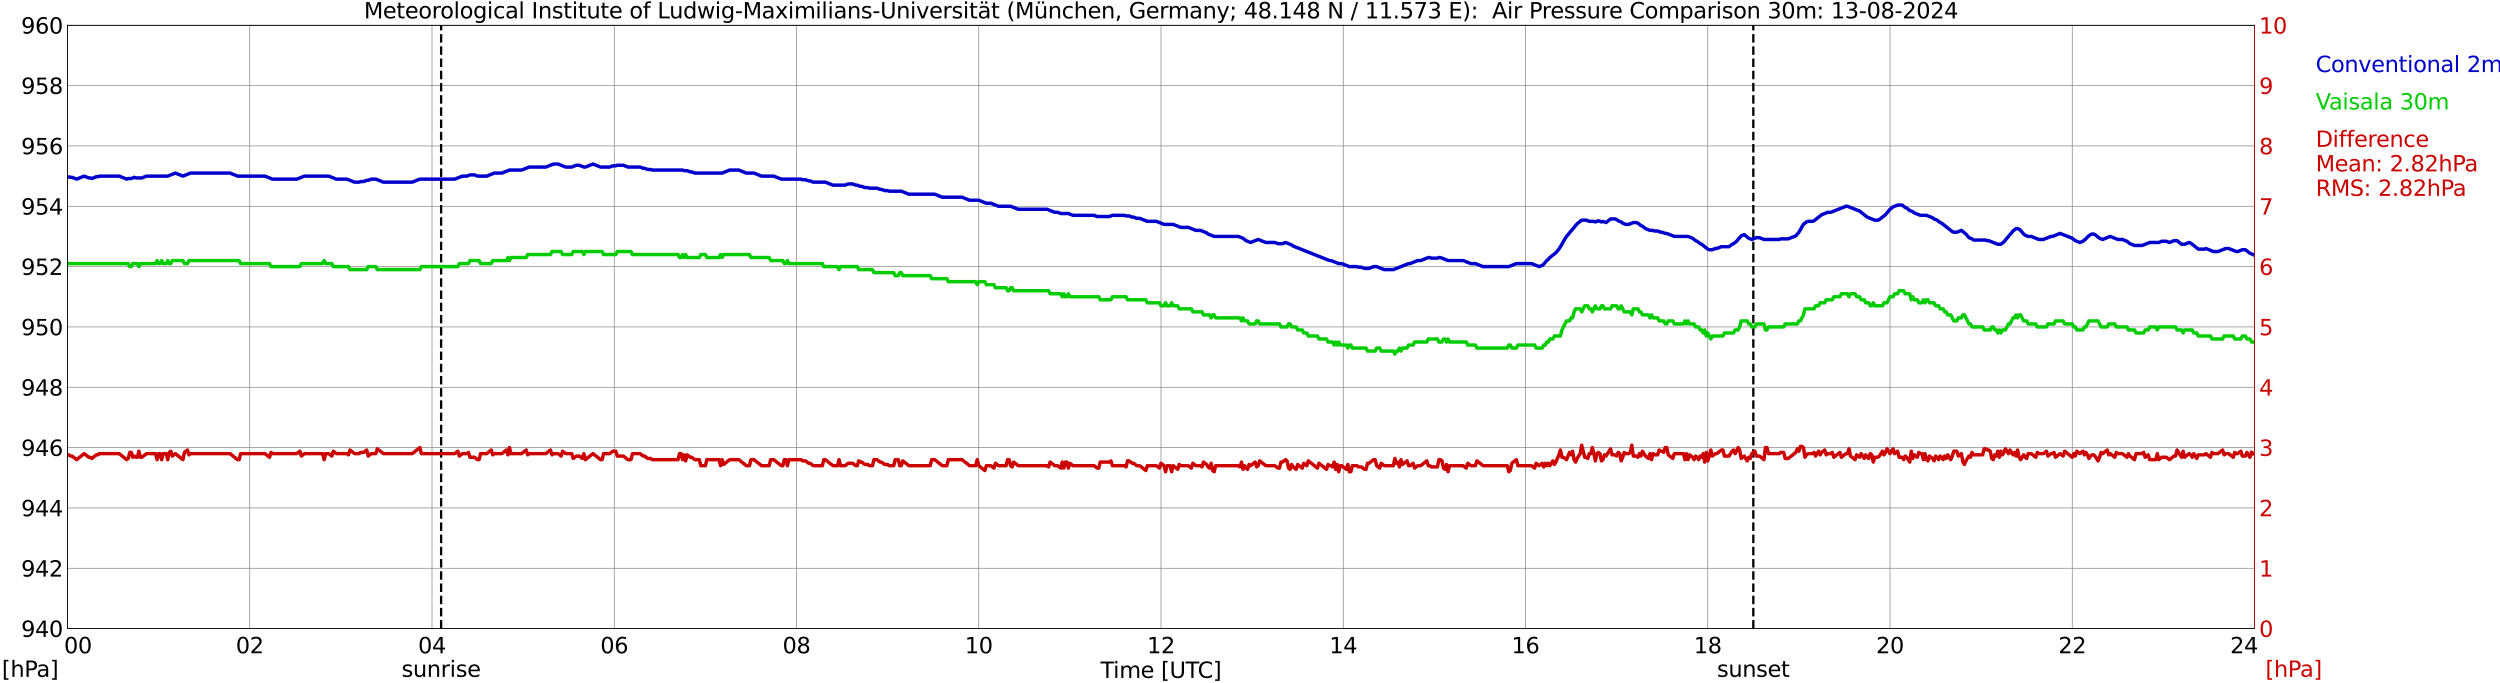 <?xml version="1.0" encoding="utf-8" standalone="no"?>
<!DOCTYPE svg PUBLIC "-//W3C//DTD SVG 1.1//EN"
  "http://www.w3.org/Graphics/SVG/1.1/DTD/svg11.dtd">
<svg xmlns:xlink="http://www.w3.org/1999/xlink" width="1085.4pt" height="296.64pt" viewBox="0 0 1085.4 296.64" xmlns="http://www.w3.org/2000/svg" version="1.1">
 <defs>
  <style type="text/css">*{stroke-linejoin: round; stroke-linecap: butt}</style>
 </defs>
 <g id="figure_1">
  <g id="patch_1">
   <path d="M 0 296.64 
L 1085.4 296.64 
L 1085.4 0 
L 0 0 
z
" style="fill: #ffffff"/>
  </g>
  <g id="axes_1">
   <g id="patch_2">
    <path d="M 29.306 272.909 
L 978.814 272.909 
L 978.814 10.976 
L 29.306 10.976 
z
" style="fill: #ffffff"/>
   </g>
   <g id="patch_3">
    <path d="M 978.814 272.909 
L 978.814 272.909 
L 978.814 10.976 
L 978.814 10.976 
z
" clip-path="url(#pf61861e379)" style="fill: #d3d3d3; opacity: 0.25; stroke: #d3d3d3; stroke-linejoin: miter"/>
   </g>
   <g id="matplotlib.axis_1">
    <g id="xtick_1">
     <g id="line2d_1">
      <path d="M 29.306 272.909 
L 29.306 10.976 
" clip-path="url(#pf61861e379)" style="fill: none; stroke: #808080; stroke-width: 0.3; stroke-linecap: square"/>
     </g>
     <g id="line2d_2"/>
     <g id="text_1">
      <!--    00 -->
      <g transform="translate(18.733 283.627) scale(0.095 -0.095)">
       <defs>
        <path id="DejaVuSans-20" transform="scale(0.016)"/>
        <path id="DejaVuSans-30" d="M 2034 4250 
Q 1547 4250 1301 3770 
Q 1056 3291 1056 2328 
Q 1056 1369 1301 889 
Q 1547 409 2034 409 
Q 2525 409 2770 889 
Q 3016 1369 3016 2328 
Q 3016 3291 2770 3770 
Q 2525 4250 2034 4250 
z
M 2034 4750 
Q 2819 4750 3233 4129 
Q 3647 3509 3647 2328 
Q 3647 1150 3233 529 
Q 2819 -91 2034 -91 
Q 1250 -91 836 529 
Q 422 1150 422 2328 
Q 422 3509 836 4129 
Q 1250 4750 2034 4750 
z
" transform="scale(0.016)"/>
       </defs>
       <use xlink:href="#DejaVuSans-20"/>
       <use xlink:href="#DejaVuSans-20" transform="translate(31.787 0)"/>
       <use xlink:href="#DejaVuSans-20" transform="translate(63.574 0)"/>
       <use xlink:href="#DejaVuSans-30" transform="translate(95.361 0)"/>
       <use xlink:href="#DejaVuSans-30" transform="translate(158.984 0)"/>
      </g>
     </g>
    </g>
    <g id="xtick_2">
     <g id="line2d_3">
      <path d="M 108.431 272.909 
L 108.431 10.976 
" clip-path="url(#pf61861e379)" style="fill: none; stroke: #808080; stroke-width: 0.3; stroke-linecap: square"/>
     </g>
     <g id="line2d_4"/>
     <g id="text_2">
      <!-- 02 -->
      <g transform="translate(102.387 283.627) scale(0.095 -0.095)">
       <defs>
        <path id="DejaVuSans-32" d="M 1228 531 
L 3431 531 
L 3431 0 
L 469 0 
L 469 531 
Q 828 903 1448 1529 
Q 2069 2156 2228 2338 
Q 2531 2678 2651 2914 
Q 2772 3150 2772 3378 
Q 2772 3750 2511 3984 
Q 2250 4219 1831 4219 
Q 1534 4219 1204 4116 
Q 875 4013 500 3803 
L 500 4441 
Q 881 4594 1212 4672 
Q 1544 4750 1819 4750 
Q 2544 4750 2975 4387 
Q 3406 4025 3406 3419 
Q 3406 3131 3298 2873 
Q 3191 2616 2906 2266 
Q 2828 2175 2409 1742 
Q 1991 1309 1228 531 
z
" transform="scale(0.016)"/>
       </defs>
       <use xlink:href="#DejaVuSans-30"/>
       <use xlink:href="#DejaVuSans-32" transform="translate(63.623 0)"/>
      </g>
     </g>
    </g>
    <g id="xtick_3">
     <g id="line2d_5">
      <path d="M 187.557 272.909 
L 187.557 10.976 
" clip-path="url(#pf61861e379)" style="fill: none; stroke: #808080; stroke-width: 0.3; stroke-linecap: square"/>
     </g>
     <g id="line2d_6"/>
     <g id="text_3">
      <!-- 04 -->
      <g transform="translate(181.513 283.627) scale(0.095 -0.095)">
       <defs>
        <path id="DejaVuSans-34" d="M 2419 4116 
L 825 1625 
L 2419 1625 
L 2419 4116 
z
M 2253 4666 
L 3047 4666 
L 3047 1625 
L 3713 1625 
L 3713 1100 
L 3047 1100 
L 3047 0 
L 2419 0 
L 2419 1100 
L 313 1100 
L 313 1709 
L 2253 4666 
z
" transform="scale(0.016)"/>
       </defs>
       <use xlink:href="#DejaVuSans-30"/>
       <use xlink:href="#DejaVuSans-34" transform="translate(63.623 0)"/>
      </g>
     </g>
    </g>
    <g id="xtick_4">
     <g id="line2d_7">
      <path d="M 266.683 272.909 
L 266.683 10.976 
" clip-path="url(#pf61861e379)" style="fill: none; stroke: #808080; stroke-width: 0.3; stroke-linecap: square"/>
     </g>
     <g id="line2d_8"/>
     <g id="text_4">
      <!-- 06 -->
      <g transform="translate(260.638 283.627) scale(0.095 -0.095)">
       <defs>
        <path id="DejaVuSans-36" d="M 2113 2584 
Q 1688 2584 1439 2293 
Q 1191 2003 1191 1497 
Q 1191 994 1439 701 
Q 1688 409 2113 409 
Q 2538 409 2786 701 
Q 3034 994 3034 1497 
Q 3034 2003 2786 2293 
Q 2538 2584 2113 2584 
z
M 3366 4563 
L 3366 3988 
Q 3128 4100 2886 4159 
Q 2644 4219 2406 4219 
Q 1781 4219 1451 3797 
Q 1122 3375 1075 2522 
Q 1259 2794 1537 2939 
Q 1816 3084 2150 3084 
Q 2853 3084 3261 2657 
Q 3669 2231 3669 1497 
Q 3669 778 3244 343 
Q 2819 -91 2113 -91 
Q 1303 -91 875 529 
Q 447 1150 447 2328 
Q 447 3434 972 4092 
Q 1497 4750 2381 4750 
Q 2619 4750 2861 4703 
Q 3103 4656 3366 4563 
z
" transform="scale(0.016)"/>
       </defs>
       <use xlink:href="#DejaVuSans-30"/>
       <use xlink:href="#DejaVuSans-36" transform="translate(63.623 0)"/>
      </g>
     </g>
    </g>
    <g id="xtick_5">
     <g id="line2d_9">
      <path d="M 345.808 272.909 
L 345.808 10.976 
" clip-path="url(#pf61861e379)" style="fill: none; stroke: #808080; stroke-width: 0.3; stroke-linecap: square"/>
     </g>
     <g id="line2d_10"/>
     <g id="text_5">
      <!-- 08 -->
      <g transform="translate(339.764 283.627) scale(0.095 -0.095)">
       <defs>
        <path id="DejaVuSans-38" d="M 2034 2216 
Q 1584 2216 1326 1975 
Q 1069 1734 1069 1313 
Q 1069 891 1326 650 
Q 1584 409 2034 409 
Q 2484 409 2743 651 
Q 3003 894 3003 1313 
Q 3003 1734 2745 1975 
Q 2488 2216 2034 2216 
z
M 1403 2484 
Q 997 2584 770 2862 
Q 544 3141 544 3541 
Q 544 4100 942 4425 
Q 1341 4750 2034 4750 
Q 2731 4750 3128 4425 
Q 3525 4100 3525 3541 
Q 3525 3141 3298 2862 
Q 3072 2584 2669 2484 
Q 3125 2378 3379 2068 
Q 3634 1759 3634 1313 
Q 3634 634 3220 271 
Q 2806 -91 2034 -91 
Q 1263 -91 848 271 
Q 434 634 434 1313 
Q 434 1759 690 2068 
Q 947 2378 1403 2484 
z
M 1172 3481 
Q 1172 3119 1398 2916 
Q 1625 2713 2034 2713 
Q 2441 2713 2670 2916 
Q 2900 3119 2900 3481 
Q 2900 3844 2670 4047 
Q 2441 4250 2034 4250 
Q 1625 4250 1398 4047 
Q 1172 3844 1172 3481 
z
" transform="scale(0.016)"/>
       </defs>
       <use xlink:href="#DejaVuSans-30"/>
       <use xlink:href="#DejaVuSans-38" transform="translate(63.623 0)"/>
      </g>
     </g>
    </g>
    <g id="xtick_6">
     <g id="line2d_11">
      <path d="M 424.934 272.909 
L 424.934 10.976 
" clip-path="url(#pf61861e379)" style="fill: none; stroke: #808080; stroke-width: 0.3; stroke-linecap: square"/>
     </g>
     <g id="line2d_12"/>
     <g id="text_6">
      <!-- 10 -->
      <g transform="translate(418.89 283.627) scale(0.095 -0.095)">
       <defs>
        <path id="DejaVuSans-31" d="M 794 531 
L 1825 531 
L 1825 4091 
L 703 3866 
L 703 4441 
L 1819 4666 
L 2450 4666 
L 2450 531 
L 3481 531 
L 3481 0 
L 794 0 
L 794 531 
z
" transform="scale(0.016)"/>
       </defs>
       <use xlink:href="#DejaVuSans-31"/>
       <use xlink:href="#DejaVuSans-30" transform="translate(63.623 0)"/>
      </g>
     </g>
    </g>
    <g id="xtick_7">
     <g id="line2d_13">
      <path d="M 504.06 272.909 
L 504.06 10.976 
" clip-path="url(#pf61861e379)" style="fill: none; stroke: #808080; stroke-width: 0.3; stroke-linecap: square"/>
     </g>
     <g id="line2d_14"/>
     <g id="text_7">
      <!-- 12 -->
      <g transform="translate(498.015 283.627) scale(0.095 -0.095)">
       <use xlink:href="#DejaVuSans-31"/>
       <use xlink:href="#DejaVuSans-32" transform="translate(63.623 0)"/>
      </g>
     </g>
    </g>
    <g id="xtick_8">
     <g id="line2d_15">
      <path d="M 583.185 272.909 
L 583.185 10.976 
" clip-path="url(#pf61861e379)" style="fill: none; stroke: #808080; stroke-width: 0.3; stroke-linecap: square"/>
     </g>
     <g id="line2d_16"/>
     <g id="text_8">
      <!-- 14 -->
      <g transform="translate(577.141 283.627) scale(0.095 -0.095)">
       <use xlink:href="#DejaVuSans-31"/>
       <use xlink:href="#DejaVuSans-34" transform="translate(63.623 0)"/>
      </g>
     </g>
    </g>
    <g id="xtick_9">
     <g id="line2d_17">
      <path d="M 662.311 272.909 
L 662.311 10.976 
" clip-path="url(#pf61861e379)" style="fill: none; stroke: #808080; stroke-width: 0.3; stroke-linecap: square"/>
     </g>
     <g id="line2d_18"/>
     <g id="text_9">
      <!-- 16 -->
      <g transform="translate(656.267 283.627) scale(0.095 -0.095)">
       <use xlink:href="#DejaVuSans-31"/>
       <use xlink:href="#DejaVuSans-36" transform="translate(63.623 0)"/>
      </g>
     </g>
    </g>
    <g id="xtick_10">
     <g id="line2d_19">
      <path d="M 741.437 272.909 
L 741.437 10.976 
" clip-path="url(#pf61861e379)" style="fill: none; stroke: #808080; stroke-width: 0.3; stroke-linecap: square"/>
     </g>
     <g id="line2d_20"/>
     <g id="text_10">
      <!-- 18 -->
      <g transform="translate(735.392 283.627) scale(0.095 -0.095)">
       <use xlink:href="#DejaVuSans-31"/>
       <use xlink:href="#DejaVuSans-38" transform="translate(63.623 0)"/>
      </g>
     </g>
    </g>
    <g id="xtick_11">
     <g id="line2d_21">
      <path d="M 820.562 272.909 
L 820.562 10.976 
" clip-path="url(#pf61861e379)" style="fill: none; stroke: #808080; stroke-width: 0.3; stroke-linecap: square"/>
     </g>
     <g id="line2d_22"/>
     <g id="text_11">
      <!-- 20 -->
      <g transform="translate(814.518 283.627) scale(0.095 -0.095)">
       <use xlink:href="#DejaVuSans-32"/>
       <use xlink:href="#DejaVuSans-30" transform="translate(63.623 0)"/>
      </g>
     </g>
    </g>
    <g id="xtick_12">
     <g id="line2d_23">
      <path d="M 899.688 272.909 
L 899.688 10.976 
" clip-path="url(#pf61861e379)" style="fill: none; stroke: #808080; stroke-width: 0.3; stroke-linecap: square"/>
     </g>
     <g id="line2d_24"/>
     <g id="text_12">
      <!-- 22 -->
      <g transform="translate(893.644 283.627) scale(0.095 -0.095)">
       <use xlink:href="#DejaVuSans-32"/>
       <use xlink:href="#DejaVuSans-32" transform="translate(63.623 0)"/>
      </g>
     </g>
    </g>
    <g id="xtick_13">
     <g id="line2d_25">
      <path d="M 978.814 272.909 
L 978.814 10.976 
" clip-path="url(#pf61861e379)" style="fill: none; stroke: #808080; stroke-width: 0.3; stroke-linecap: square"/>
     </g>
     <g id="line2d_26"/>
     <g id="text_13">
      <!-- 24    -->
      <g transform="translate(968.241 283.627) scale(0.095 -0.095)">
       <use xlink:href="#DejaVuSans-32"/>
       <use xlink:href="#DejaVuSans-34" transform="translate(63.623 0)"/>
       <use xlink:href="#DejaVuSans-20" transform="translate(127.246 0)"/>
       <use xlink:href="#DejaVuSans-20" transform="translate(159.033 0)"/>
       <use xlink:href="#DejaVuSans-20" transform="translate(190.82 0)"/>
      </g>
     </g>
    </g>
    <g id="text_14">
     <!-- Time [UTC] -->
     <g transform="translate(477.806 294.322) scale(0.095 -0.095)">
      <defs>
       <path id="DejaVuSans-54" d="M -19 4666 
L 3928 4666 
L 3928 4134 
L 2272 4134 
L 2272 0 
L 1638 0 
L 1638 4134 
L -19 4134 
L -19 4666 
z
" transform="scale(0.016)"/>
       <path id="DejaVuSans-69" d="M 603 3500 
L 1178 3500 
L 1178 0 
L 603 0 
L 603 3500 
z
M 603 4863 
L 1178 4863 
L 1178 4134 
L 603 4134 
L 603 4863 
z
" transform="scale(0.016)"/>
       <path id="DejaVuSans-6d" d="M 3328 2828 
Q 3544 3216 3844 3400 
Q 4144 3584 4550 3584 
Q 5097 3584 5394 3201 
Q 5691 2819 5691 2113 
L 5691 0 
L 5113 0 
L 5113 2094 
Q 5113 2597 4934 2840 
Q 4756 3084 4391 3084 
Q 3944 3084 3684 2787 
Q 3425 2491 3425 1978 
L 3425 0 
L 2847 0 
L 2847 2094 
Q 2847 2600 2669 2842 
Q 2491 3084 2119 3084 
Q 1678 3084 1418 2786 
Q 1159 2488 1159 1978 
L 1159 0 
L 581 0 
L 581 3500 
L 1159 3500 
L 1159 2956 
Q 1356 3278 1631 3431 
Q 1906 3584 2284 3584 
Q 2666 3584 2933 3390 
Q 3200 3197 3328 2828 
z
" transform="scale(0.016)"/>
       <path id="DejaVuSans-65" d="M 3597 1894 
L 3597 1613 
L 953 1613 
Q 991 1019 1311 708 
Q 1631 397 2203 397 
Q 2534 397 2845 478 
Q 3156 559 3463 722 
L 3463 178 
Q 3153 47 2828 -22 
Q 2503 -91 2169 -91 
Q 1331 -91 842 396 
Q 353 884 353 1716 
Q 353 2575 817 3079 
Q 1281 3584 2069 3584 
Q 2775 3584 3186 3129 
Q 3597 2675 3597 1894 
z
M 3022 2063 
Q 3016 2534 2758 2815 
Q 2500 3097 2075 3097 
Q 1594 3097 1305 2825 
Q 1016 2553 972 2059 
L 3022 2063 
z
" transform="scale(0.016)"/>
       <path id="DejaVuSans-5b" d="M 550 4863 
L 1875 4863 
L 1875 4416 
L 1125 4416 
L 1125 -397 
L 1875 -397 
L 1875 -844 
L 550 -844 
L 550 4863 
z
" transform="scale(0.016)"/>
       <path id="DejaVuSans-55" d="M 556 4666 
L 1191 4666 
L 1191 1831 
Q 1191 1081 1462 751 
Q 1734 422 2344 422 
Q 2950 422 3222 751 
Q 3494 1081 3494 1831 
L 3494 4666 
L 4128 4666 
L 4128 1753 
Q 4128 841 3676 375 
Q 3225 -91 2344 -91 
Q 1459 -91 1007 375 
Q 556 841 556 1753 
L 556 4666 
z
" transform="scale(0.016)"/>
       <path id="DejaVuSans-43" d="M 4122 4306 
L 4122 3641 
Q 3803 3938 3442 4084 
Q 3081 4231 2675 4231 
Q 1875 4231 1450 3742 
Q 1025 3253 1025 2328 
Q 1025 1406 1450 917 
Q 1875 428 2675 428 
Q 3081 428 3442 575 
Q 3803 722 4122 1019 
L 4122 359 
Q 3791 134 3420 21 
Q 3050 -91 2638 -91 
Q 1578 -91 968 557 
Q 359 1206 359 2328 
Q 359 3453 968 4101 
Q 1578 4750 2638 4750 
Q 3056 4750 3426 4639 
Q 3797 4528 4122 4306 
z
" transform="scale(0.016)"/>
       <path id="DejaVuSans-5d" d="M 1947 4863 
L 1947 -844 
L 622 -844 
L 622 -397 
L 1369 -397 
L 1369 4416 
L 622 4416 
L 622 4863 
L 1947 4863 
z
" transform="scale(0.016)"/>
      </defs>
      <use xlink:href="#DejaVuSans-54"/>
      <use xlink:href="#DejaVuSans-69" transform="translate(57.959 0)"/>
      <use xlink:href="#DejaVuSans-6d" transform="translate(85.742 0)"/>
      <use xlink:href="#DejaVuSans-65" transform="translate(183.154 0)"/>
      <use xlink:href="#DejaVuSans-20" transform="translate(244.678 0)"/>
      <use xlink:href="#DejaVuSans-5b" transform="translate(276.465 0)"/>
      <use xlink:href="#DejaVuSans-55" transform="translate(315.479 0)"/>
      <use xlink:href="#DejaVuSans-54" transform="translate(388.672 0)"/>
      <use xlink:href="#DejaVuSans-43" transform="translate(443.881 0)"/>
      <use xlink:href="#DejaVuSans-5d" transform="translate(513.705 0)"/>
     </g>
    </g>
   </g>
   <g id="matplotlib.axis_2">
    <g id="ytick_1">
     <g id="line2d_27">
      <path d="M 29.306 272.909 
L 978.814 272.909 
" clip-path="url(#pf61861e379)" style="fill: none; stroke: #808080; stroke-width: 0.3; stroke-linecap: square"/>
     </g>
     <g id="line2d_28"/>
     <g id="text_15">
      <!-- 940 -->
      <g transform="translate(9.173 276.518) scale(0.095 -0.095)">
       <defs>
        <path id="DejaVuSans-39" d="M 703 97 
L 703 672 
Q 941 559 1184 500 
Q 1428 441 1663 441 
Q 2288 441 2617 861 
Q 2947 1281 2994 2138 
Q 2813 1869 2534 1725 
Q 2256 1581 1919 1581 
Q 1219 1581 811 2004 
Q 403 2428 403 3163 
Q 403 3881 828 4315 
Q 1253 4750 1959 4750 
Q 2769 4750 3195 4129 
Q 3622 3509 3622 2328 
Q 3622 1225 3098 567 
Q 2575 -91 1691 -91 
Q 1453 -91 1209 -44 
Q 966 3 703 97 
z
M 1959 2075 
Q 2384 2075 2632 2365 
Q 2881 2656 2881 3163 
Q 2881 3666 2632 3958 
Q 2384 4250 1959 4250 
Q 1534 4250 1286 3958 
Q 1038 3666 1038 3163 
Q 1038 2656 1286 2365 
Q 1534 2075 1959 2075 
z
" transform="scale(0.016)"/>
       </defs>
       <use xlink:href="#DejaVuSans-39"/>
       <use xlink:href="#DejaVuSans-34" transform="translate(63.623 0)"/>
       <use xlink:href="#DejaVuSans-30" transform="translate(127.246 0)"/>
      </g>
     </g>
    </g>
    <g id="ytick_2">
     <g id="line2d_29">
      <path d="M 29.306 246.715 
L 978.814 246.715 
" clip-path="url(#pf61861e379)" style="fill: none; stroke: #808080; stroke-width: 0.3; stroke-linecap: square"/>
     </g>
     <g id="line2d_30"/>
     <g id="text_16">
      <!-- 942 -->
      <g transform="translate(9.173 250.325) scale(0.095 -0.095)">
       <use xlink:href="#DejaVuSans-39"/>
       <use xlink:href="#DejaVuSans-34" transform="translate(63.623 0)"/>
       <use xlink:href="#DejaVuSans-32" transform="translate(127.246 0)"/>
      </g>
     </g>
    </g>
    <g id="ytick_3">
     <g id="line2d_31">
      <path d="M 29.306 220.522 
L 978.814 220.522 
" clip-path="url(#pf61861e379)" style="fill: none; stroke: #808080; stroke-width: 0.3; stroke-linecap: square"/>
     </g>
     <g id="line2d_32"/>
     <g id="text_17">
      <!-- 944 -->
      <g transform="translate(9.173 224.131) scale(0.095 -0.095)">
       <use xlink:href="#DejaVuSans-39"/>
       <use xlink:href="#DejaVuSans-34" transform="translate(63.623 0)"/>
       <use xlink:href="#DejaVuSans-34" transform="translate(127.246 0)"/>
      </g>
     </g>
    </g>
    <g id="ytick_4">
     <g id="line2d_33">
      <path d="M 29.306 194.329 
L 978.814 194.329 
" clip-path="url(#pf61861e379)" style="fill: none; stroke: #808080; stroke-width: 0.3; stroke-linecap: square"/>
     </g>
     <g id="line2d_34"/>
     <g id="text_18">
      <!-- 946 -->
      <g transform="translate(9.173 197.938) scale(0.095 -0.095)">
       <use xlink:href="#DejaVuSans-39"/>
       <use xlink:href="#DejaVuSans-34" transform="translate(63.623 0)"/>
       <use xlink:href="#DejaVuSans-36" transform="translate(127.246 0)"/>
      </g>
     </g>
    </g>
    <g id="ytick_5">
     <g id="line2d_35">
      <path d="M 29.306 168.136 
L 978.814 168.136 
" clip-path="url(#pf61861e379)" style="fill: none; stroke: #808080; stroke-width: 0.3; stroke-linecap: square"/>
     </g>
     <g id="line2d_36"/>
     <g id="text_19">
      <!-- 948 -->
      <g transform="translate(9.173 171.745) scale(0.095 -0.095)">
       <use xlink:href="#DejaVuSans-39"/>
       <use xlink:href="#DejaVuSans-34" transform="translate(63.623 0)"/>
       <use xlink:href="#DejaVuSans-38" transform="translate(127.246 0)"/>
      </g>
     </g>
    </g>
    <g id="ytick_6">
     <g id="line2d_37">
      <path d="M 29.306 141.942 
L 978.814 141.942 
" clip-path="url(#pf61861e379)" style="fill: none; stroke: #808080; stroke-width: 0.3; stroke-linecap: square"/>
     </g>
     <g id="line2d_38"/>
     <g id="text_20">
      <!-- 950 -->
      <g transform="translate(9.173 145.551) scale(0.095 -0.095)">
       <defs>
        <path id="DejaVuSans-35" d="M 691 4666 
L 3169 4666 
L 3169 4134 
L 1269 4134 
L 1269 2991 
Q 1406 3038 1543 3061 
Q 1681 3084 1819 3084 
Q 2600 3084 3056 2656 
Q 3513 2228 3513 1497 
Q 3513 744 3044 326 
Q 2575 -91 1722 -91 
Q 1428 -91 1123 -41 
Q 819 9 494 109 
L 494 744 
Q 775 591 1075 516 
Q 1375 441 1709 441 
Q 2250 441 2565 725 
Q 2881 1009 2881 1497 
Q 2881 1984 2565 2268 
Q 2250 2553 1709 2553 
Q 1456 2553 1204 2497 
Q 953 2441 691 2322 
L 691 4666 
z
" transform="scale(0.016)"/>
       </defs>
       <use xlink:href="#DejaVuSans-39"/>
       <use xlink:href="#DejaVuSans-35" transform="translate(63.623 0)"/>
       <use xlink:href="#DejaVuSans-30" transform="translate(127.246 0)"/>
      </g>
     </g>
    </g>
    <g id="ytick_7">
     <g id="line2d_39">
      <path d="M 29.306 115.749 
L 978.814 115.749 
" clip-path="url(#pf61861e379)" style="fill: none; stroke: #808080; stroke-width: 0.3; stroke-linecap: square"/>
     </g>
     <g id="line2d_40"/>
     <g id="text_21">
      <!-- 952 -->
      <g transform="translate(9.173 119.358) scale(0.095 -0.095)">
       <use xlink:href="#DejaVuSans-39"/>
       <use xlink:href="#DejaVuSans-35" transform="translate(63.623 0)"/>
       <use xlink:href="#DejaVuSans-32" transform="translate(127.246 0)"/>
      </g>
     </g>
    </g>
    <g id="ytick_8">
     <g id="line2d_41">
      <path d="M 29.306 89.556 
L 978.814 89.556 
" clip-path="url(#pf61861e379)" style="fill: none; stroke: #808080; stroke-width: 0.3; stroke-linecap: square"/>
     </g>
     <g id="line2d_42"/>
     <g id="text_22">
      <!-- 954 -->
      <g transform="translate(9.173 93.165) scale(0.095 -0.095)">
       <use xlink:href="#DejaVuSans-39"/>
       <use xlink:href="#DejaVuSans-35" transform="translate(63.623 0)"/>
       <use xlink:href="#DejaVuSans-34" transform="translate(127.246 0)"/>
      </g>
     </g>
    </g>
    <g id="ytick_9">
     <g id="line2d_43">
      <path d="M 29.306 63.362 
L 978.814 63.362 
" clip-path="url(#pf61861e379)" style="fill: none; stroke: #808080; stroke-width: 0.3; stroke-linecap: square"/>
     </g>
     <g id="line2d_44"/>
     <g id="text_23">
      <!-- 956 -->
      <g transform="translate(9.173 66.972) scale(0.095 -0.095)">
       <use xlink:href="#DejaVuSans-39"/>
       <use xlink:href="#DejaVuSans-35" transform="translate(63.623 0)"/>
       <use xlink:href="#DejaVuSans-36" transform="translate(127.246 0)"/>
      </g>
     </g>
    </g>
    <g id="ytick_10">
     <g id="line2d_45">
      <path d="M 29.306 37.169 
L 978.814 37.169 
" clip-path="url(#pf61861e379)" style="fill: none; stroke: #808080; stroke-width: 0.3; stroke-linecap: square"/>
     </g>
     <g id="line2d_46"/>
     <g id="text_24">
      <!-- 958 -->
      <g transform="translate(9.173 40.778) scale(0.095 -0.095)">
       <use xlink:href="#DejaVuSans-39"/>
       <use xlink:href="#DejaVuSans-35" transform="translate(63.623 0)"/>
       <use xlink:href="#DejaVuSans-38" transform="translate(127.246 0)"/>
      </g>
     </g>
    </g>
    <g id="ytick_11">
     <g id="line2d_47">
      <path d="M 29.306 10.976 
L 978.814 10.976 
" clip-path="url(#pf61861e379)" style="fill: none; stroke: #808080; stroke-width: 0.3; stroke-linecap: square"/>
     </g>
     <g id="line2d_48"/>
     <g id="text_25">
      <!-- 960 -->
      <g transform="translate(9.173 14.585) scale(0.095 -0.095)">
       <use xlink:href="#DejaVuSans-39"/>
       <use xlink:href="#DejaVuSans-36" transform="translate(63.623 0)"/>
       <use xlink:href="#DejaVuSans-30" transform="translate(127.246 0)"/>
      </g>
     </g>
    </g>
   </g>
   <g id="line2d_49">
    <path d="M 191.513 272.909 
L 191.513 10.976 
" clip-path="url(#pf61861e379)" style="fill: none; stroke-dasharray: 3.7,1.6; stroke-dashoffset: 0; stroke: #000000"/>
   </g>
   <g id="line2d_50">
    <path d="M 761.218 272.909 
L 761.218 10.976 
" clip-path="url(#pf61861e379)" style="fill: none; stroke-dasharray: 3.7,1.6; stroke-dashoffset: 0; stroke: #000000"/>
   </g>
   <g id="line2d_51">
    <path d="M 29.306 76.896 
L 29.965 76.786 
L 30.625 76.983 
L 31.284 76.983 
L 33.262 77.769 
L 36.559 76.459 
L 38.537 77.245 
L 39.197 77.245 
L 39.856 77.507 
L 41.834 76.721 
L 42.493 76.721 
L 43.153 76.459 
L 51.725 76.459 
L 55.022 77.769 
L 55.681 77.507 
L 57 77.507 
L 58.319 76.983 
L 58.978 77.245 
L 61.615 77.245 
L 63.594 76.459 
L 72.825 76.459 
L 76.122 75.149 
L 79.419 76.459 
L 82.716 75.149 
L 99.86 75.149 
L 103.156 76.459 
L 115.025 76.459 
L 118.322 77.769 
L 128.872 77.769 
L 132.169 76.459 
L 142.719 76.459 
L 146.016 77.769 
L 150.632 77.769 
L 153.929 79.078 
L 155.907 79.078 
L 156.566 78.816 
L 157.885 78.816 
L 159.204 78.292 
L 159.863 78.292 
L 161.182 77.769 
L 163.16 77.769 
L 166.457 79.078 
L 178.985 79.078 
L 182.282 77.769 
L 197.448 77.769 
L 200.745 76.459 
L 202.723 76.459 
L 204.042 75.935 
L 206.02 75.935 
L 207.339 76.459 
L 211.295 76.459 
L 214.592 75.149 
L 217.889 75.149 
L 221.186 73.84 
L 226.461 73.84 
L 229.757 72.53 
L 237.011 72.53 
L 240.308 71.22 
L 242.286 71.22 
L 245.583 72.53 
L 248.22 72.53 
L 250.198 71.744 
L 251.517 71.744 
L 253.495 72.53 
L 254.155 72.53 
L 257.451 71.22 
L 260.748 72.53 
L 264.705 72.53 
L 266.023 72.006 
L 267.342 72.006 
L 268.002 71.744 
L 270.639 71.744 
L 272.617 72.53 
L 277.892 72.53 
L 279.211 73.054 
L 279.87 73.054 
L 281.189 73.578 
L 282.508 73.578 
L 283.167 73.84 
L 296.355 73.84 
L 297.014 74.102 
L 298.333 74.102 
L 299.652 74.625 
L 300.311 74.625 
L 301.63 75.149 
L 313.499 75.149 
L 316.796 73.84 
L 320.752 73.84 
L 324.049 75.149 
L 327.346 75.149 
L 330.643 76.459 
L 335.918 76.459 
L 339.215 77.769 
L 347.787 77.769 
L 348.446 78.031 
L 349.765 78.031 
L 351.083 78.554 
L 351.743 78.554 
L 353.062 79.078 
L 358.337 79.078 
L 361.634 80.388 
L 366.909 80.388 
L 368.227 79.864 
L 370.206 79.864 
L 371.524 80.388 
L 372.184 80.388 
L 373.502 80.912 
L 374.162 80.912 
L 375.481 81.436 
L 376.799 81.436 
L 377.459 81.698 
L 380.756 81.698 
L 382.074 82.221 
L 382.734 82.221 
L 384.053 82.745 
L 385.371 82.745 
L 386.031 83.007 
L 391.306 83.007 
L 394.603 84.317 
L 405.812 84.317 
L 409.109 85.627 
L 417.681 85.627 
L 420.978 86.936 
L 424.934 86.936 
L 428.231 88.246 
L 430.209 88.246 
L 433.506 89.556 
L 438.781 89.556 
L 442.078 90.865 
L 454.606 90.865 
L 457.903 92.175 
L 459.222 92.175 
L 460.541 92.699 
L 463.838 92.699 
L 465.816 93.485 
L 475.047 93.485 
L 476.366 94.008 
L 481.641 94.008 
L 482.96 93.485 
L 488.235 93.485 
L 488.894 93.747 
L 490.213 93.747 
L 491.532 94.27 
L 492.191 94.27 
L 493.51 94.794 
L 494.828 94.794 
L 498.125 96.104 
L 502.082 96.104 
L 505.379 97.414 
L 509.335 97.414 
L 512.632 98.723 
L 515.929 98.723 
L 519.226 100.033 
L 521.204 100.033 
L 523.841 101.081 
L 524.501 101.605 
L 527.138 102.652 
L 537.688 102.652 
L 539.666 103.438 
L 540.985 104.486 
L 542.963 105.272 
L 546.26 103.962 
L 549.557 105.272 
L 553.513 105.272 
L 554.832 105.795 
L 556.81 105.795 
L 558.129 105.272 
L 560.766 106.319 
L 561.426 106.843 
L 577.251 113.13 
L 577.91 113.13 
L 581.207 114.439 
L 582.526 114.439 
L 585.823 115.749 
L 589.12 115.749 
L 589.779 116.011 
L 591.098 116.011 
L 592.417 116.535 
L 594.395 116.535 
L 596.373 115.749 
L 597.692 115.749 
L 600.989 117.059 
L 604.945 117.059 
L 611.539 114.439 
L 612.198 114.439 
L 615.495 113.13 
L 616.814 113.13 
L 620.111 111.82 
L 620.77 111.82 
L 621.429 112.082 
L 624.067 112.082 
L 624.726 111.82 
L 625.386 111.82 
L 628.683 113.13 
L 635.276 113.13 
L 638.573 114.439 
L 640.552 114.439 
L 643.848 115.749 
L 655.058 115.749 
L 658.355 114.439 
L 664.949 114.439 
L 668.246 115.749 
L 669.564 115.225 
L 670.224 114.701 
L 671.542 113.13 
L 672.202 112.606 
L 672.861 111.82 
L 675.499 109.724 
L 676.817 108.153 
L 678.136 106.057 
L 678.796 104.748 
L 680.114 102.652 
L 684.73 97.152 
L 686.708 95.58 
L 688.686 95.58 
L 690.005 96.104 
L 691.983 96.104 
L 692.643 96.366 
L 693.961 95.842 
L 695.28 96.366 
L 695.939 96.104 
L 697.258 96.628 
L 699.236 95.056 
L 701.215 95.056 
L 701.874 95.318 
L 702.533 95.842 
L 703.852 96.366 
L 704.511 96.89 
L 705.83 97.414 
L 707.149 97.414 
L 709.127 96.628 
L 710.446 96.628 
L 711.105 96.89 
L 712.424 97.937 
L 713.083 98.199 
L 714.402 99.247 
L 716.38 100.033 
L 717.699 100.033 
L 718.358 100.295 
L 719.677 100.295 
L 720.996 100.819 
L 721.655 100.819 
L 722.974 101.343 
L 723.633 101.343 
L 726.93 102.652 
L 732.865 102.652 
L 734.843 103.438 
L 736.162 104.486 
L 736.821 104.748 
L 738.14 105.795 
L 738.799 106.057 
L 741.437 108.153 
L 742.096 108.415 
L 743.415 108.415 
L 744.734 107.891 
L 745.393 107.891 
L 747.371 107.105 
L 750.668 107.105 
L 751.987 106.057 
L 752.646 105.795 
L 753.965 104.748 
L 755.943 102.39 
L 757.262 101.866 
L 759.24 103.438 
L 760.559 103.962 
L 762.537 103.176 
L 763.856 103.176 
L 765.834 103.962 
L 772.428 103.962 
L 773.087 103.7 
L 776.384 103.7 
L 779.681 102.39 
L 781 100.819 
L 781.659 99.771 
L 782.318 98.461 
L 782.978 97.414 
L 784.296 96.366 
L 784.956 96.104 
L 786.934 96.104 
L 787.593 95.842 
L 790.89 93.223 
L 793.528 92.175 
L 794.847 92.175 
L 801.44 89.556 
L 802.1 89.556 
L 807.375 91.651 
L 810.672 94.27 
L 813.969 95.58 
L 815.287 95.58 
L 815.947 95.318 
L 818.584 93.223 
L 820.562 90.865 
L 821.881 89.818 
L 823.859 89.032 
L 825.837 89.032 
L 827.156 90.079 
L 827.816 90.341 
L 829.134 91.389 
L 830.453 91.913 
L 831.112 92.437 
L 833.75 93.485 
L 836.388 93.485 
L 839.025 94.532 
L 839.684 95.056 
L 841.003 95.58 
L 842.322 96.628 
L 842.981 96.89 
L 847.597 100.557 
L 848.256 100.819 
L 849.575 100.819 
L 851.553 100.033 
L 853.531 101.605 
L 854.85 103.176 
L 856.169 103.7 
L 856.828 104.224 
L 862.103 104.224 
L 862.763 104.486 
L 863.422 104.486 
L 867.378 106.057 
L 868.697 106.057 
L 870.016 105.01 
L 873.972 100.295 
L 875.291 99.247 
L 875.95 99.247 
L 876.61 99.509 
L 877.269 100.033 
L 878.588 101.605 
L 879.247 102.128 
L 880.566 102.652 
L 881.885 102.652 
L 885.182 103.962 
L 887.16 103.962 
L 890.457 102.652 
L 891.116 102.652 
L 894.413 101.343 
L 899.688 103.438 
L 901.007 104.486 
L 902.985 105.272 
L 904.304 104.748 
L 905.622 103.7 
L 906.282 102.914 
L 907.601 101.866 
L 908.26 101.605 
L 908.919 101.605 
L 909.579 101.866 
L 911.557 103.438 
L 912.876 103.962 
L 916.173 102.652 
L 919.469 103.962 
L 921.448 103.962 
L 923.426 104.748 
L 924.745 105.795 
L 926.723 106.581 
L 930.02 106.581 
L 933.316 105.272 
L 937.273 105.272 
L 938.592 104.748 
L 940.57 104.748 
L 941.888 105.272 
L 943.867 104.486 
L 945.185 104.486 
L 947.163 106.057 
L 948.482 106.057 
L 950.46 105.272 
L 951.12 105.534 
L 954.417 108.153 
L 957.054 108.153 
L 957.714 107.891 
L 961.01 109.201 
L 962.989 109.201 
L 966.285 107.891 
L 967.604 107.891 
L 970.901 109.201 
L 971.561 109.201 
L 973.539 108.415 
L 974.857 108.415 
L 976.836 109.986 
L 977.495 110.183 
L 978.154 110.51 
L 978.154 110.51 
" clip-path="url(#pf61861e379)" style="fill: none; stroke: #0000cc; stroke-width: 1.5; stroke-linecap: square"/>
   </g>
   <g id="line2d_52">
    <path d="M 29.965 114.439 
L 55.681 114.439 
L 56.34 115.749 
L 57 115.749 
L 57.659 114.439 
L 59.637 114.439 
L 60.297 115.749 
L 60.956 114.439 
L 67.55 114.439 
L 68.209 113.13 
L 68.869 114.439 
L 69.528 114.439 
L 70.187 113.13 
L 70.847 114.439 
L 72.166 114.439 
L 72.825 113.13 
L 73.484 114.439 
L 74.144 114.439 
L 74.803 113.13 
L 79.419 113.13 
L 80.078 114.439 
L 81.397 114.439 
L 82.056 113.13 
L 103.816 113.13 
L 104.475 114.439 
L 117.003 114.439 
L 117.663 115.749 
L 130.191 115.749 
L 130.85 114.439 
L 140.082 114.439 
L 140.741 113.13 
L 141.4 114.439 
L 144.038 114.439 
L 144.697 115.749 
L 151.291 115.749 
L 151.951 117.059 
L 159.204 117.059 
L 159.863 115.749 
L 163.16 115.749 
L 163.819 117.059 
L 182.282 117.059 
L 182.941 115.749 
L 198.767 115.749 
L 199.426 114.439 
L 203.382 114.439 
L 204.042 113.13 
L 207.998 113.13 
L 208.657 114.439 
L 213.273 114.439 
L 213.932 113.13 
L 219.867 113.13 
L 220.526 111.82 
L 221.186 113.13 
L 221.845 111.82 
L 228.439 111.82 
L 229.098 110.51 
L 238.989 110.51 
L 239.648 109.201 
L 243.604 109.201 
L 244.264 110.51 
L 248.22 110.51 
L 248.88 109.201 
L 252.836 109.201 
L 253.495 110.51 
L 254.155 109.201 
L 261.408 109.201 
L 262.067 110.51 
L 267.342 110.51 
L 268.002 109.201 
L 273.936 109.201 
L 274.595 110.51 
L 294.377 110.51 
L 295.036 111.82 
L 295.696 111.82 
L 296.355 110.51 
L 297.014 111.82 
L 297.674 110.51 
L 298.333 111.82 
L 303.608 111.82 
L 304.267 110.51 
L 306.246 110.51 
L 306.905 111.82 
L 312.18 111.82 
L 312.839 110.51 
L 313.499 111.82 
L 314.158 110.51 
L 325.368 110.51 
L 326.027 111.82 
L 333.94 111.82 
L 334.599 113.13 
L 339.874 113.13 
L 340.533 114.439 
L 341.193 114.439 
L 341.852 113.13 
L 342.512 114.439 
L 357.018 114.439 
L 357.677 115.749 
L 363.612 115.749 
L 364.271 117.059 
L 364.93 115.749 
L 372.184 115.749 
L 372.843 117.059 
L 378.777 117.059 
L 379.437 118.368 
L 388.009 118.368 
L 388.668 119.678 
L 389.987 119.678 
L 390.646 118.368 
L 391.306 118.368 
L 391.965 119.678 
L 403.834 119.678 
L 404.493 120.988 
L 411.087 120.988 
L 411.746 122.297 
L 423.615 122.297 
L 424.275 123.607 
L 424.934 122.297 
L 427.572 122.297 
L 428.231 123.607 
L 431.528 123.607 
L 432.187 124.917 
L 436.803 124.917 
L 437.462 126.226 
L 438.122 126.226 
L 438.781 124.917 
L 439.44 124.917 
L 440.1 126.226 
L 455.266 126.226 
L 455.925 127.536 
L 460.541 127.536 
L 461.2 128.846 
L 461.859 127.536 
L 462.519 128.846 
L 463.178 128.846 
L 463.838 127.536 
L 464.497 128.846 
L 477.025 128.846 
L 477.685 130.155 
L 482.3 130.155 
L 482.96 128.846 
L 488.894 128.846 
L 489.553 130.155 
L 497.466 130.155 
L 498.125 131.465 
L 503.4 131.465 
L 504.06 132.775 
L 505.379 132.775 
L 506.038 131.465 
L 506.697 132.775 
L 508.016 132.775 
L 508.675 131.465 
L 509.335 132.775 
L 511.313 132.775 
L 511.972 134.084 
L 517.247 134.084 
L 517.907 135.394 
L 521.863 135.394 
L 522.522 136.704 
L 525.16 136.704 
L 525.819 138.013 
L 526.479 136.704 
L 527.138 136.704 
L 527.797 138.013 
L 538.348 138.013 
L 539.007 139.323 
L 539.666 138.013 
L 540.326 139.323 
L 541.644 139.323 
L 542.304 140.633 
L 544.941 140.633 
L 545.601 139.323 
L 546.26 139.323 
L 546.919 140.633 
L 555.491 140.633 
L 556.151 141.942 
L 558.788 141.942 
L 559.448 140.633 
L 560.107 140.633 
L 560.766 141.942 
L 562.745 141.942 
L 563.404 143.252 
L 565.382 143.252 
L 566.042 144.562 
L 567.36 144.562 
L 568.02 145.871 
L 571.976 145.871 
L 572.635 147.181 
L 575.932 147.181 
L 576.592 148.491 
L 578.57 148.491 
L 579.229 149.8 
L 579.889 148.491 
L 580.548 149.8 
L 581.207 148.491 
L 581.867 149.8 
L 584.504 149.8 
L 585.164 151.11 
L 585.823 149.8 
L 586.482 149.8 
L 587.142 151.11 
L 593.076 151.11 
L 593.736 152.42 
L 597.032 152.42 
L 597.692 151.11 
L 599.011 151.11 
L 599.67 152.42 
L 604.945 152.42 
L 605.604 153.729 
L 606.264 152.42 
L 606.923 152.42 
L 607.582 151.11 
L 608.242 152.42 
L 608.901 151.11 
L 610.879 151.11 
L 611.539 149.8 
L 613.517 149.8 
L 614.176 148.491 
L 619.451 148.491 
L 620.111 147.181 
L 624.067 147.181 
L 624.726 148.491 
L 626.045 148.491 
L 626.705 147.181 
L 627.364 147.181 
L 628.023 148.491 
L 628.683 147.181 
L 629.342 148.491 
L 636.595 148.491 
L 637.255 149.8 
L 640.552 149.8 
L 641.211 151.11 
L 654.399 151.11 
L 655.058 149.8 
L 655.717 149.8 
L 656.377 151.11 
L 658.355 151.11 
L 659.014 149.8 
L 666.267 149.8 
L 666.927 151.11 
L 669.564 151.11 
L 670.224 149.8 
L 670.883 149.8 
L 671.542 148.491 
L 672.202 148.491 
L 672.861 147.181 
L 674.18 147.181 
L 674.839 145.871 
L 677.477 145.871 
L 678.136 143.252 
L 680.114 139.323 
L 681.433 139.323 
L 682.092 138.013 
L 682.752 138.013 
L 683.411 135.394 
L 684.071 134.084 
L 686.049 134.084 
L 686.708 135.394 
L 688.027 132.775 
L 689.346 132.775 
L 690.005 134.084 
L 690.664 134.084 
L 691.324 135.394 
L 692.643 132.775 
L 693.302 134.084 
L 694.621 134.084 
L 695.28 132.775 
L 695.939 132.775 
L 696.599 134.084 
L 699.236 134.084 
L 699.896 132.775 
L 701.874 132.775 
L 702.533 134.084 
L 703.193 134.084 
L 703.852 132.775 
L 705.171 135.394 
L 707.808 135.394 
L 708.468 136.704 
L 709.127 134.084 
L 711.105 134.084 
L 711.765 135.394 
L 712.424 135.394 
L 713.083 136.704 
L 715.721 136.704 
L 716.38 138.013 
L 717.04 136.704 
L 717.699 138.013 
L 719.677 138.013 
L 720.337 139.323 
L 722.315 139.323 
L 722.974 140.633 
L 723.633 140.633 
L 724.293 139.323 
L 726.271 139.323 
L 726.93 140.633 
L 730.887 140.633 
L 731.546 139.323 
L 732.205 140.633 
L 732.865 139.323 
L 733.524 140.633 
L 735.502 140.633 
L 736.162 141.942 
L 737.48 141.942 
L 738.14 143.252 
L 738.799 143.252 
L 739.459 144.562 
L 740.118 143.252 
L 740.777 145.871 
L 741.437 144.562 
L 742.756 147.181 
L 743.415 145.871 
L 748.031 145.871 
L 748.69 144.562 
L 752.646 144.562 
L 753.306 143.252 
L 754.624 143.252 
L 755.284 141.942 
L 755.943 139.323 
L 758.581 139.323 
L 759.24 140.633 
L 759.899 140.633 
L 760.559 141.942 
L 761.878 141.942 
L 762.537 140.633 
L 765.834 140.633 
L 766.493 143.252 
L 767.153 143.252 
L 767.812 141.942 
L 774.406 141.942 
L 775.065 140.633 
L 780.34 140.633 
L 781 139.323 
L 781.659 139.323 
L 782.978 136.704 
L 783.637 134.084 
L 787.593 134.084 
L 788.253 132.775 
L 789.572 132.775 
L 790.231 131.465 
L 792.209 131.465 
L 792.868 130.155 
L 795.506 130.155 
L 796.165 128.846 
L 798.803 128.846 
L 799.462 127.536 
L 802.1 127.536 
L 802.759 128.846 
L 803.419 127.536 
L 805.397 127.536 
L 806.056 128.846 
L 807.375 128.846 
L 808.034 130.155 
L 809.353 130.155 
L 810.012 131.465 
L 811.331 131.465 
L 811.99 132.775 
L 812.65 132.775 
L 813.309 131.465 
L 813.969 132.775 
L 817.265 132.775 
L 817.925 131.465 
L 819.244 131.465 
L 820.562 128.846 
L 821.881 128.846 
L 822.541 127.536 
L 823.859 127.536 
L 824.519 126.226 
L 826.497 126.226 
L 827.156 127.536 
L 829.134 127.536 
L 829.794 130.155 
L 830.453 128.846 
L 831.112 130.155 
L 832.431 130.155 
L 833.091 131.465 
L 834.409 131.465 
L 835.069 130.155 
L 835.728 131.465 
L 836.388 130.155 
L 837.047 130.155 
L 837.706 131.465 
L 839.684 131.465 
L 840.344 132.775 
L 841.663 132.775 
L 842.322 134.084 
L 843.641 134.084 
L 844.3 135.394 
L 844.959 135.394 
L 845.619 136.704 
L 846.938 136.704 
L 848.256 139.323 
L 849.575 139.323 
L 850.235 138.013 
L 851.553 138.013 
L 852.213 136.704 
L 852.872 136.704 
L 854.85 140.633 
L 855.51 140.633 
L 856.169 141.942 
L 860.785 141.942 
L 861.444 143.252 
L 864.082 143.252 
L 864.741 141.942 
L 865.4 141.942 
L 866.06 143.252 
L 866.719 143.252 
L 867.378 144.562 
L 868.038 143.252 
L 868.697 144.562 
L 869.357 143.252 
L 870.675 143.252 
L 871.994 140.633 
L 872.653 140.633 
L 873.972 138.013 
L 874.632 138.013 
L 875.291 136.704 
L 875.95 138.013 
L 876.61 136.704 
L 877.269 136.704 
L 878.588 139.323 
L 879.907 139.323 
L 880.566 140.633 
L 883.863 140.633 
L 884.522 141.942 
L 888.479 141.942 
L 889.138 140.633 
L 891.775 140.633 
L 892.435 139.323 
L 895.732 139.323 
L 896.391 140.633 
L 899.688 140.633 
L 900.347 141.942 
L 901.007 141.942 
L 901.666 143.252 
L 904.304 143.252 
L 904.963 141.942 
L 905.622 141.942 
L 906.941 139.323 
L 910.898 139.323 
L 912.216 141.942 
L 914.854 141.942 
L 915.513 140.633 
L 918.151 140.633 
L 918.81 141.942 
L 923.426 141.942 
L 924.085 143.252 
L 926.723 143.252 
L 927.382 144.562 
L 930.679 144.562 
L 931.338 143.252 
L 932.657 143.252 
L 933.316 141.942 
L 935.954 141.942 
L 936.613 143.252 
L 937.273 141.942 
L 944.526 141.942 
L 945.185 143.252 
L 947.163 143.252 
L 947.823 144.562 
L 948.482 143.252 
L 951.779 143.252 
L 952.438 144.562 
L 953.757 144.562 
L 954.417 145.871 
L 959.692 145.871 
L 960.351 147.181 
L 964.967 147.181 
L 965.626 145.871 
L 969.582 145.871 
L 970.242 147.181 
L 972.879 147.181 
L 973.539 145.871 
L 974.857 145.871 
L 975.517 147.181 
L 976.836 147.181 
L 977.495 148.491 
L 978.154 148.491 
L 978.154 148.491 
" clip-path="url(#pf61861e379)" style="fill: none; stroke: #00cc00; stroke-width: 1.5; stroke-linecap: square"/>
   </g>
   <g id="patch_4">
    <path d="M 29.306 272.909 
L 29.306 10.976 
" style="fill: none; stroke: #000000; stroke-width: 0.3; stroke-linejoin: miter; stroke-linecap: square"/>
   </g>
   <g id="patch_5">
    <path d="M 978.814 272.909 
L 978.814 10.976 
" style="fill: none; stroke: #000000; stroke-width: 0.3; stroke-linejoin: miter; stroke-linecap: square"/>
   </g>
   <g id="patch_6">
    <path d="M 29.306 272.909 
L 978.814 272.909 
" style="fill: none; stroke: #000000; stroke-width: 0.3; stroke-linejoin: miter; stroke-linecap: square"/>
   </g>
   <g id="patch_7">
    <path d="M 29.306 10.976 
L 978.814 10.976 
" style="fill: none; stroke: #000000; stroke-width: 0.3; stroke-linejoin: miter; stroke-linecap: square"/>
   </g>
   <g id="text_26">
    <!-- sunrise -->
    <g transform="translate(174.349 293.863) scale(0.095 -0.095)">
     <defs>
      <path id="DejaVuSans-73" d="M 2834 3397 
L 2834 2853 
Q 2591 2978 2328 3040 
Q 2066 3103 1784 3103 
Q 1356 3103 1142 2972 
Q 928 2841 928 2578 
Q 928 2378 1081 2264 
Q 1234 2150 1697 2047 
L 1894 2003 
Q 2506 1872 2764 1633 
Q 3022 1394 3022 966 
Q 3022 478 2636 193 
Q 2250 -91 1575 -91 
Q 1294 -91 989 -36 
Q 684 19 347 128 
L 347 722 
Q 666 556 975 473 
Q 1284 391 1588 391 
Q 1994 391 2212 530 
Q 2431 669 2431 922 
Q 2431 1156 2273 1281 
Q 2116 1406 1581 1522 
L 1381 1569 
Q 847 1681 609 1914 
Q 372 2147 372 2553 
Q 372 3047 722 3315 
Q 1072 3584 1716 3584 
Q 2034 3584 2315 3537 
Q 2597 3491 2834 3397 
z
" transform="scale(0.016)"/>
      <path id="DejaVuSans-75" d="M 544 1381 
L 544 3500 
L 1119 3500 
L 1119 1403 
Q 1119 906 1312 657 
Q 1506 409 1894 409 
Q 2359 409 2629 706 
Q 2900 1003 2900 1516 
L 2900 3500 
L 3475 3500 
L 3475 0 
L 2900 0 
L 2900 538 
Q 2691 219 2414 64 
Q 2138 -91 1772 -91 
Q 1169 -91 856 284 
Q 544 659 544 1381 
z
M 1991 3584 
L 1991 3584 
z
" transform="scale(0.016)"/>
      <path id="DejaVuSans-6e" d="M 3513 2113 
L 3513 0 
L 2938 0 
L 2938 2094 
Q 2938 2591 2744 2837 
Q 2550 3084 2163 3084 
Q 1697 3084 1428 2787 
Q 1159 2491 1159 1978 
L 1159 0 
L 581 0 
L 581 3500 
L 1159 3500 
L 1159 2956 
Q 1366 3272 1645 3428 
Q 1925 3584 2291 3584 
Q 2894 3584 3203 3211 
Q 3513 2838 3513 2113 
z
" transform="scale(0.016)"/>
      <path id="DejaVuSans-72" d="M 2631 2963 
Q 2534 3019 2420 3045 
Q 2306 3072 2169 3072 
Q 1681 3072 1420 2755 
Q 1159 2438 1159 1844 
L 1159 0 
L 581 0 
L 581 3500 
L 1159 3500 
L 1159 2956 
Q 1341 3275 1631 3429 
Q 1922 3584 2338 3584 
Q 2397 3584 2469 3576 
Q 2541 3569 2628 3553 
L 2631 2963 
z
" transform="scale(0.016)"/>
     </defs>
     <use xlink:href="#DejaVuSans-73"/>
     <use xlink:href="#DejaVuSans-75" transform="translate(52.1 0)"/>
     <use xlink:href="#DejaVuSans-6e" transform="translate(115.479 0)"/>
     <use xlink:href="#DejaVuSans-72" transform="translate(178.857 0)"/>
     <use xlink:href="#DejaVuSans-69" transform="translate(219.971 0)"/>
     <use xlink:href="#DejaVuSans-73" transform="translate(247.754 0)"/>
     <use xlink:href="#DejaVuSans-65" transform="translate(299.854 0)"/>
    </g>
   </g>
   <g id="text_27">
    <!-- sunset -->
    <g transform="translate(745.464 293.863) scale(0.095 -0.095)">
     <defs>
      <path id="DejaVuSans-74" d="M 1172 4494 
L 1172 3500 
L 2356 3500 
L 2356 3053 
L 1172 3053 
L 1172 1153 
Q 1172 725 1289 603 
Q 1406 481 1766 481 
L 2356 481 
L 2356 0 
L 1766 0 
Q 1100 0 847 248 
Q 594 497 594 1153 
L 594 3053 
L 172 3053 
L 172 3500 
L 594 3500 
L 594 4494 
L 1172 4494 
z
" transform="scale(0.016)"/>
     </defs>
     <use xlink:href="#DejaVuSans-73"/>
     <use xlink:href="#DejaVuSans-75" transform="translate(52.1 0)"/>
     <use xlink:href="#DejaVuSans-6e" transform="translate(115.479 0)"/>
     <use xlink:href="#DejaVuSans-73" transform="translate(178.857 0)"/>
     <use xlink:href="#DejaVuSans-65" transform="translate(230.957 0)"/>
     <use xlink:href="#DejaVuSans-74" transform="translate(292.48 0)"/>
    </g>
   </g>
   <g id="text_28">
    <!-- [hPa] -->
    <g transform="translate(0.821 293.863) scale(0.095 -0.095)">
     <defs>
      <path id="DejaVuSans-68" d="M 3513 2113 
L 3513 0 
L 2938 0 
L 2938 2094 
Q 2938 2591 2744 2837 
Q 2550 3084 2163 3084 
Q 1697 3084 1428 2787 
Q 1159 2491 1159 1978 
L 1159 0 
L 581 0 
L 581 4863 
L 1159 4863 
L 1159 2956 
Q 1366 3272 1645 3428 
Q 1925 3584 2291 3584 
Q 2894 3584 3203 3211 
Q 3513 2838 3513 2113 
z
" transform="scale(0.016)"/>
      <path id="DejaVuSans-50" d="M 1259 4147 
L 1259 2394 
L 2053 2394 
Q 2494 2394 2734 2622 
Q 2975 2850 2975 3272 
Q 2975 3691 2734 3919 
Q 2494 4147 2053 4147 
L 1259 4147 
z
M 628 4666 
L 2053 4666 
Q 2838 4666 3239 4311 
Q 3641 3956 3641 3272 
Q 3641 2581 3239 2228 
Q 2838 1875 2053 1875 
L 1259 1875 
L 1259 0 
L 628 0 
L 628 4666 
z
" transform="scale(0.016)"/>
      <path id="DejaVuSans-61" d="M 2194 1759 
Q 1497 1759 1228 1600 
Q 959 1441 959 1056 
Q 959 750 1161 570 
Q 1363 391 1709 391 
Q 2188 391 2477 730 
Q 2766 1069 2766 1631 
L 2766 1759 
L 2194 1759 
z
M 3341 1997 
L 3341 0 
L 2766 0 
L 2766 531 
Q 2569 213 2275 61 
Q 1981 -91 1556 -91 
Q 1019 -91 701 211 
Q 384 513 384 1019 
Q 384 1609 779 1909 
Q 1175 2209 1959 2209 
L 2766 2209 
L 2766 2266 
Q 2766 2663 2505 2880 
Q 2244 3097 1772 3097 
Q 1472 3097 1187 3025 
Q 903 2953 641 2809 
L 641 3341 
Q 956 3463 1253 3523 
Q 1550 3584 1831 3584 
Q 2591 3584 2966 3190 
Q 3341 2797 3341 1997 
z
" transform="scale(0.016)"/>
     </defs>
     <use xlink:href="#DejaVuSans-5b"/>
     <use xlink:href="#DejaVuSans-68" transform="translate(39.014 0)"/>
     <use xlink:href="#DejaVuSans-50" transform="translate(102.393 0)"/>
     <use xlink:href="#DejaVuSans-61" transform="translate(158.195 0)"/>
     <use xlink:href="#DejaVuSans-5d" transform="translate(219.475 0)"/>
    </g>
   </g>
   <g id="text_29">
    <!-- Conventional 2m -->
    <g style="fill: #0000cc" transform="translate(1005.4 31.291) scale(0.095 -0.095)">
     <defs>
      <path id="DejaVuSans-6f" d="M 1959 3097 
Q 1497 3097 1228 2736 
Q 959 2375 959 1747 
Q 959 1119 1226 758 
Q 1494 397 1959 397 
Q 2419 397 2687 759 
Q 2956 1122 2956 1747 
Q 2956 2369 2687 2733 
Q 2419 3097 1959 3097 
z
M 1959 3584 
Q 2709 3584 3137 3096 
Q 3566 2609 3566 1747 
Q 3566 888 3137 398 
Q 2709 -91 1959 -91 
Q 1206 -91 779 398 
Q 353 888 353 1747 
Q 353 2609 779 3096 
Q 1206 3584 1959 3584 
z
" transform="scale(0.016)"/>
      <path id="DejaVuSans-76" d="M 191 3500 
L 800 3500 
L 1894 563 
L 2988 3500 
L 3597 3500 
L 2284 0 
L 1503 0 
L 191 3500 
z
" transform="scale(0.016)"/>
      <path id="DejaVuSans-6c" d="M 603 4863 
L 1178 4863 
L 1178 0 
L 603 0 
L 603 4863 
z
" transform="scale(0.016)"/>
     </defs>
     <use xlink:href="#DejaVuSans-43"/>
     <use xlink:href="#DejaVuSans-6f" transform="translate(69.824 0)"/>
     <use xlink:href="#DejaVuSans-6e" transform="translate(131.006 0)"/>
     <use xlink:href="#DejaVuSans-76" transform="translate(194.385 0)"/>
     <use xlink:href="#DejaVuSans-65" transform="translate(253.564 0)"/>
     <use xlink:href="#DejaVuSans-6e" transform="translate(315.088 0)"/>
     <use xlink:href="#DejaVuSans-74" transform="translate(378.467 0)"/>
     <use xlink:href="#DejaVuSans-69" transform="translate(417.676 0)"/>
     <use xlink:href="#DejaVuSans-6f" transform="translate(445.459 0)"/>
     <use xlink:href="#DejaVuSans-6e" transform="translate(506.641 0)"/>
     <use xlink:href="#DejaVuSans-61" transform="translate(570.02 0)"/>
     <use xlink:href="#DejaVuSans-6c" transform="translate(631.299 0)"/>
     <use xlink:href="#DejaVuSans-20" transform="translate(659.082 0)"/>
     <use xlink:href="#DejaVuSans-32" transform="translate(690.869 0)"/>
     <use xlink:href="#DejaVuSans-6d" transform="translate(754.492 0)"/>
    </g>
   </g>
   <g id="text_30">
    <!-- Vaisala 30m -->
    <g style="fill: #00cc00" transform="translate(1005.4 47.531) scale(0.095 -0.095)">
     <defs>
      <path id="DejaVuSans-56" d="M 1831 0 
L 50 4666 
L 709 4666 
L 2188 738 
L 3669 4666 
L 4325 4666 
L 2547 0 
L 1831 0 
z
" transform="scale(0.016)"/>
      <path id="DejaVuSans-33" d="M 2597 2516 
Q 3050 2419 3304 2112 
Q 3559 1806 3559 1356 
Q 3559 666 3084 287 
Q 2609 -91 1734 -91 
Q 1441 -91 1130 -33 
Q 819 25 488 141 
L 488 750 
Q 750 597 1062 519 
Q 1375 441 1716 441 
Q 2309 441 2620 675 
Q 2931 909 2931 1356 
Q 2931 1769 2642 2001 
Q 2353 2234 1838 2234 
L 1294 2234 
L 1294 2753 
L 1863 2753 
Q 2328 2753 2575 2939 
Q 2822 3125 2822 3475 
Q 2822 3834 2567 4026 
Q 2313 4219 1838 4219 
Q 1578 4219 1281 4162 
Q 984 4106 628 3988 
L 628 4550 
Q 988 4650 1302 4700 
Q 1616 4750 1894 4750 
Q 2613 4750 3031 4423 
Q 3450 4097 3450 3541 
Q 3450 3153 3228 2886 
Q 3006 2619 2597 2516 
z
" transform="scale(0.016)"/>
     </defs>
     <use xlink:href="#DejaVuSans-56"/>
     <use xlink:href="#DejaVuSans-61" transform="translate(60.658 0)"/>
     <use xlink:href="#DejaVuSans-69" transform="translate(121.938 0)"/>
     <use xlink:href="#DejaVuSans-73" transform="translate(149.721 0)"/>
     <use xlink:href="#DejaVuSans-61" transform="translate(201.82 0)"/>
     <use xlink:href="#DejaVuSans-6c" transform="translate(263.1 0)"/>
     <use xlink:href="#DejaVuSans-61" transform="translate(290.883 0)"/>
     <use xlink:href="#DejaVuSans-20" transform="translate(352.162 0)"/>
     <use xlink:href="#DejaVuSans-33" transform="translate(383.949 0)"/>
     <use xlink:href="#DejaVuSans-30" transform="translate(447.572 0)"/>
     <use xlink:href="#DejaVuSans-6d" transform="translate(511.195 0)"/>
    </g>
   </g>
   <g id="text_31">
    <!-- Difference -->
    <g style="fill: #cc0000" transform="translate(1005.4 63.771) scale(0.095 -0.095)">
     <defs>
      <path id="DejaVuSans-44" d="M 1259 4147 
L 1259 519 
L 2022 519 
Q 2988 519 3436 956 
Q 3884 1394 3884 2338 
Q 3884 3275 3436 3711 
Q 2988 4147 2022 4147 
L 1259 4147 
z
M 628 4666 
L 1925 4666 
Q 3281 4666 3915 4102 
Q 4550 3538 4550 2338 
Q 4550 1131 3912 565 
Q 3275 0 1925 0 
L 628 0 
L 628 4666 
z
" transform="scale(0.016)"/>
      <path id="DejaVuSans-66" d="M 2375 4863 
L 2375 4384 
L 1825 4384 
Q 1516 4384 1395 4259 
Q 1275 4134 1275 3809 
L 1275 3500 
L 2222 3500 
L 2222 3053 
L 1275 3053 
L 1275 0 
L 697 0 
L 697 3053 
L 147 3053 
L 147 3500 
L 697 3500 
L 697 3744 
Q 697 4328 969 4595 
Q 1241 4863 1831 4863 
L 2375 4863 
z
" transform="scale(0.016)"/>
      <path id="DejaVuSans-63" d="M 3122 3366 
L 3122 2828 
Q 2878 2963 2633 3030 
Q 2388 3097 2138 3097 
Q 1578 3097 1268 2742 
Q 959 2388 959 1747 
Q 959 1106 1268 751 
Q 1578 397 2138 397 
Q 2388 397 2633 464 
Q 2878 531 3122 666 
L 3122 134 
Q 2881 22 2623 -34 
Q 2366 -91 2075 -91 
Q 1284 -91 818 406 
Q 353 903 353 1747 
Q 353 2603 823 3093 
Q 1294 3584 2113 3584 
Q 2378 3584 2631 3529 
Q 2884 3475 3122 3366 
z
" transform="scale(0.016)"/>
     </defs>
     <use xlink:href="#DejaVuSans-44"/>
     <use xlink:href="#DejaVuSans-69" transform="translate(77.002 0)"/>
     <use xlink:href="#DejaVuSans-66" transform="translate(104.785 0)"/>
     <use xlink:href="#DejaVuSans-66" transform="translate(139.99 0)"/>
     <use xlink:href="#DejaVuSans-65" transform="translate(175.195 0)"/>
     <use xlink:href="#DejaVuSans-72" transform="translate(236.719 0)"/>
     <use xlink:href="#DejaVuSans-65" transform="translate(275.582 0)"/>
     <use xlink:href="#DejaVuSans-6e" transform="translate(337.105 0)"/>
     <use xlink:href="#DejaVuSans-63" transform="translate(400.484 0)"/>
     <use xlink:href="#DejaVuSans-65" transform="translate(455.465 0)"/>
    </g>
    <!-- Mean: 2.82hPa -->
    <g style="fill: #cc0000" transform="translate(1005.4 74.408) scale(0.095 -0.095)">
     <defs>
      <path id="DejaVuSans-4d" d="M 628 4666 
L 1569 4666 
L 2759 1491 
L 3956 4666 
L 4897 4666 
L 4897 0 
L 4281 0 
L 4281 4097 
L 3078 897 
L 2444 897 
L 1241 4097 
L 1241 0 
L 628 0 
L 628 4666 
z
" transform="scale(0.016)"/>
      <path id="DejaVuSans-3a" d="M 750 794 
L 1409 794 
L 1409 0 
L 750 0 
L 750 794 
z
M 750 3309 
L 1409 3309 
L 1409 2516 
L 750 2516 
L 750 3309 
z
" transform="scale(0.016)"/>
      <path id="DejaVuSans-2e" d="M 684 794 
L 1344 794 
L 1344 0 
L 684 0 
L 684 794 
z
" transform="scale(0.016)"/>
     </defs>
     <use xlink:href="#DejaVuSans-4d"/>
     <use xlink:href="#DejaVuSans-65" transform="translate(86.279 0)"/>
     <use xlink:href="#DejaVuSans-61" transform="translate(147.803 0)"/>
     <use xlink:href="#DejaVuSans-6e" transform="translate(209.082 0)"/>
     <use xlink:href="#DejaVuSans-3a" transform="translate(272.461 0)"/>
     <use xlink:href="#DejaVuSans-20" transform="translate(306.152 0)"/>
     <use xlink:href="#DejaVuSans-32" transform="translate(337.939 0)"/>
     <use xlink:href="#DejaVuSans-2e" transform="translate(401.562 0)"/>
     <use xlink:href="#DejaVuSans-38" transform="translate(433.35 0)"/>
     <use xlink:href="#DejaVuSans-32" transform="translate(496.973 0)"/>
     <use xlink:href="#DejaVuSans-68" transform="translate(560.596 0)"/>
     <use xlink:href="#DejaVuSans-50" transform="translate(623.975 0)"/>
     <use xlink:href="#DejaVuSans-61" transform="translate(679.777 0)"/>
    </g>
    <!-- RMS: 2.82hPa -->
    <g style="fill: #cc0000" transform="translate(1005.4 85.046) scale(0.095 -0.095)">
     <defs>
      <path id="DejaVuSans-52" d="M 2841 2188 
Q 3044 2119 3236 1894 
Q 3428 1669 3622 1275 
L 4263 0 
L 3584 0 
L 2988 1197 
Q 2756 1666 2539 1819 
Q 2322 1972 1947 1972 
L 1259 1972 
L 1259 0 
L 628 0 
L 628 4666 
L 2053 4666 
Q 2853 4666 3247 4331 
Q 3641 3997 3641 3322 
Q 3641 2881 3436 2590 
Q 3231 2300 2841 2188 
z
M 1259 4147 
L 1259 2491 
L 2053 2491 
Q 2509 2491 2742 2702 
Q 2975 2913 2975 3322 
Q 2975 3731 2742 3939 
Q 2509 4147 2053 4147 
L 1259 4147 
z
" transform="scale(0.016)"/>
      <path id="DejaVuSans-53" d="M 3425 4513 
L 3425 3897 
Q 3066 4069 2747 4153 
Q 2428 4238 2131 4238 
Q 1616 4238 1336 4038 
Q 1056 3838 1056 3469 
Q 1056 3159 1242 3001 
Q 1428 2844 1947 2747 
L 2328 2669 
Q 3034 2534 3370 2195 
Q 3706 1856 3706 1288 
Q 3706 609 3251 259 
Q 2797 -91 1919 -91 
Q 1588 -91 1214 -16 
Q 841 59 441 206 
L 441 856 
Q 825 641 1194 531 
Q 1563 422 1919 422 
Q 2459 422 2753 634 
Q 3047 847 3047 1241 
Q 3047 1584 2836 1778 
Q 2625 1972 2144 2069 
L 1759 2144 
Q 1053 2284 737 2584 
Q 422 2884 422 3419 
Q 422 4038 858 4394 
Q 1294 4750 2059 4750 
Q 2388 4750 2728 4690 
Q 3069 4631 3425 4513 
z
" transform="scale(0.016)"/>
     </defs>
     <use xlink:href="#DejaVuSans-52"/>
     <use xlink:href="#DejaVuSans-4d" transform="translate(69.482 0)"/>
     <use xlink:href="#DejaVuSans-53" transform="translate(155.762 0)"/>
     <use xlink:href="#DejaVuSans-3a" transform="translate(219.238 0)"/>
     <use xlink:href="#DejaVuSans-20" transform="translate(252.93 0)"/>
     <use xlink:href="#DejaVuSans-32" transform="translate(284.717 0)"/>
     <use xlink:href="#DejaVuSans-2e" transform="translate(348.34 0)"/>
     <use xlink:href="#DejaVuSans-38" transform="translate(380.127 0)"/>
     <use xlink:href="#DejaVuSans-32" transform="translate(443.75 0)"/>
     <use xlink:href="#DejaVuSans-68" transform="translate(507.373 0)"/>
     <use xlink:href="#DejaVuSans-50" transform="translate(570.752 0)"/>
     <use xlink:href="#DejaVuSans-61" transform="translate(626.555 0)"/>
    </g>
   </g>
   <g id="text_32">
    <!-- Meteorological Institute of Ludwig-Maximilians-Universität (München, Germany; 48.148 N / 11.573 E):  Air Pressure Comparison 30m: 13-08-2024 -->
    <g transform="translate(158.02 7.976) scale(0.095 -0.095)">
     <defs>
      <path id="DejaVuSans-67" d="M 2906 1791 
Q 2906 2416 2648 2759 
Q 2391 3103 1925 3103 
Q 1463 3103 1205 2759 
Q 947 2416 947 1791 
Q 947 1169 1205 825 
Q 1463 481 1925 481 
Q 2391 481 2648 825 
Q 2906 1169 2906 1791 
z
M 3481 434 
Q 3481 -459 3084 -895 
Q 2688 -1331 1869 -1331 
Q 1566 -1331 1297 -1286 
Q 1028 -1241 775 -1147 
L 775 -588 
Q 1028 -725 1275 -790 
Q 1522 -856 1778 -856 
Q 2344 -856 2625 -561 
Q 2906 -266 2906 331 
L 2906 616 
Q 2728 306 2450 153 
Q 2172 0 1784 0 
Q 1141 0 747 490 
Q 353 981 353 1791 
Q 353 2603 747 3093 
Q 1141 3584 1784 3584 
Q 2172 3584 2450 3431 
Q 2728 3278 2906 2969 
L 2906 3500 
L 3481 3500 
L 3481 434 
z
" transform="scale(0.016)"/>
      <path id="DejaVuSans-49" d="M 628 4666 
L 1259 4666 
L 1259 0 
L 628 0 
L 628 4666 
z
" transform="scale(0.016)"/>
      <path id="DejaVuSans-4c" d="M 628 4666 
L 1259 4666 
L 1259 531 
L 3531 531 
L 3531 0 
L 628 0 
L 628 4666 
z
" transform="scale(0.016)"/>
      <path id="DejaVuSans-64" d="M 2906 2969 
L 2906 4863 
L 3481 4863 
L 3481 0 
L 2906 0 
L 2906 525 
Q 2725 213 2448 61 
Q 2172 -91 1784 -91 
Q 1150 -91 751 415 
Q 353 922 353 1747 
Q 353 2572 751 3078 
Q 1150 3584 1784 3584 
Q 2172 3584 2448 3432 
Q 2725 3281 2906 2969 
z
M 947 1747 
Q 947 1113 1208 752 
Q 1469 391 1925 391 
Q 2381 391 2643 752 
Q 2906 1113 2906 1747 
Q 2906 2381 2643 2742 
Q 2381 3103 1925 3103 
Q 1469 3103 1208 2742 
Q 947 2381 947 1747 
z
" transform="scale(0.016)"/>
      <path id="DejaVuSans-77" d="M 269 3500 
L 844 3500 
L 1563 769 
L 2278 3500 
L 2956 3500 
L 3675 769 
L 4391 3500 
L 4966 3500 
L 4050 0 
L 3372 0 
L 2619 2869 
L 1863 0 
L 1184 0 
L 269 3500 
z
" transform="scale(0.016)"/>
      <path id="DejaVuSans-2d" d="M 313 2009 
L 1997 2009 
L 1997 1497 
L 313 1497 
L 313 2009 
z
" transform="scale(0.016)"/>
      <path id="DejaVuSans-78" d="M 3513 3500 
L 2247 1797 
L 3578 0 
L 2900 0 
L 1881 1375 
L 863 0 
L 184 0 
L 1544 1831 
L 300 3500 
L 978 3500 
L 1906 2253 
L 2834 3500 
L 3513 3500 
z
" transform="scale(0.016)"/>
      <path id="DejaVuSans-e4" d="M 2194 1759 
Q 1497 1759 1228 1600 
Q 959 1441 959 1056 
Q 959 750 1161 570 
Q 1363 391 1709 391 
Q 2188 391 2477 730 
Q 2766 1069 2766 1631 
L 2766 1759 
L 2194 1759 
z
M 3341 1997 
L 3341 0 
L 2766 0 
L 2766 531 
Q 2569 213 2275 61 
Q 1981 -91 1556 -91 
Q 1019 -91 701 211 
Q 384 513 384 1019 
Q 384 1609 779 1909 
Q 1175 2209 1959 2209 
L 2766 2209 
L 2766 2266 
Q 2766 2663 2505 2880 
Q 2244 3097 1772 3097 
Q 1472 3097 1187 3025 
Q 903 2953 641 2809 
L 641 3341 
Q 956 3463 1253 3523 
Q 1550 3584 1831 3584 
Q 2591 3584 2966 3190 
Q 3341 2797 3341 1997 
z
M 2150 4850 
L 2784 4850 
L 2784 4219 
L 2150 4219 
L 2150 4850 
z
M 928 4850 
L 1562 4850 
L 1562 4219 
L 928 4219 
L 928 4850 
z
" transform="scale(0.016)"/>
      <path id="DejaVuSans-28" d="M 1984 4856 
Q 1566 4138 1362 3434 
Q 1159 2731 1159 2009 
Q 1159 1288 1364 580 
Q 1569 -128 1984 -844 
L 1484 -844 
Q 1016 -109 783 600 
Q 550 1309 550 2009 
Q 550 2706 781 3412 
Q 1013 4119 1484 4856 
L 1984 4856 
z
" transform="scale(0.016)"/>
      <path id="DejaVuSans-fc" d="M 544 1381 
L 544 3500 
L 1119 3500 
L 1119 1403 
Q 1119 906 1312 657 
Q 1506 409 1894 409 
Q 2359 409 2629 706 
Q 2900 1003 2900 1516 
L 2900 3500 
L 3475 3500 
L 3475 0 
L 2900 0 
L 2900 538 
Q 2691 219 2414 64 
Q 2138 -91 1772 -91 
Q 1169 -91 856 284 
Q 544 659 544 1381 
z
M 1991 3584 
L 1991 3584 
z
M 2278 4850 
L 2912 4850 
L 2912 4219 
L 2278 4219 
L 2278 4850 
z
M 1056 4850 
L 1690 4850 
L 1690 4219 
L 1056 4219 
L 1056 4850 
z
" transform="scale(0.016)"/>
      <path id="DejaVuSans-2c" d="M 750 794 
L 1409 794 
L 1409 256 
L 897 -744 
L 494 -744 
L 750 256 
L 750 794 
z
" transform="scale(0.016)"/>
      <path id="DejaVuSans-47" d="M 3809 666 
L 3809 1919 
L 2778 1919 
L 2778 2438 
L 4434 2438 
L 4434 434 
Q 4069 175 3628 42 
Q 3188 -91 2688 -91 
Q 1594 -91 976 548 
Q 359 1188 359 2328 
Q 359 3472 976 4111 
Q 1594 4750 2688 4750 
Q 3144 4750 3555 4637 
Q 3966 4525 4313 4306 
L 4313 3634 
Q 3963 3931 3569 4081 
Q 3175 4231 2741 4231 
Q 1884 4231 1454 3753 
Q 1025 3275 1025 2328 
Q 1025 1384 1454 906 
Q 1884 428 2741 428 
Q 3075 428 3337 486 
Q 3600 544 3809 666 
z
" transform="scale(0.016)"/>
      <path id="DejaVuSans-79" d="M 2059 -325 
Q 1816 -950 1584 -1140 
Q 1353 -1331 966 -1331 
L 506 -1331 
L 506 -850 
L 844 -850 
Q 1081 -850 1212 -737 
Q 1344 -625 1503 -206 
L 1606 56 
L 191 3500 
L 800 3500 
L 1894 763 
L 2988 3500 
L 3597 3500 
L 2059 -325 
z
" transform="scale(0.016)"/>
      <path id="DejaVuSans-3b" d="M 750 3309 
L 1409 3309 
L 1409 2516 
L 750 2516 
L 750 3309 
z
M 750 794 
L 1409 794 
L 1409 256 
L 897 -744 
L 494 -744 
L 750 256 
L 750 794 
z
" transform="scale(0.016)"/>
      <path id="DejaVuSans-4e" d="M 628 4666 
L 1478 4666 
L 3547 763 
L 3547 4666 
L 4159 4666 
L 4159 0 
L 3309 0 
L 1241 3903 
L 1241 0 
L 628 0 
L 628 4666 
z
" transform="scale(0.016)"/>
      <path id="DejaVuSans-2f" d="M 1625 4666 
L 2156 4666 
L 531 -594 
L 0 -594 
L 1625 4666 
z
" transform="scale(0.016)"/>
      <path id="DejaVuSans-37" d="M 525 4666 
L 3525 4666 
L 3525 4397 
L 1831 0 
L 1172 0 
L 2766 4134 
L 525 4134 
L 525 4666 
z
" transform="scale(0.016)"/>
      <path id="DejaVuSans-45" d="M 628 4666 
L 3578 4666 
L 3578 4134 
L 1259 4134 
L 1259 2753 
L 3481 2753 
L 3481 2222 
L 1259 2222 
L 1259 531 
L 3634 531 
L 3634 0 
L 628 0 
L 628 4666 
z
" transform="scale(0.016)"/>
      <path id="DejaVuSans-29" d="M 513 4856 
L 1013 4856 
Q 1481 4119 1714 3412 
Q 1947 2706 1947 2009 
Q 1947 1309 1714 600 
Q 1481 -109 1013 -844 
L 513 -844 
Q 928 -128 1133 580 
Q 1338 1288 1338 2009 
Q 1338 2731 1133 3434 
Q 928 4138 513 4856 
z
" transform="scale(0.016)"/>
      <path id="DejaVuSans-41" d="M 2188 4044 
L 1331 1722 
L 3047 1722 
L 2188 4044 
z
M 1831 4666 
L 2547 4666 
L 4325 0 
L 3669 0 
L 3244 1197 
L 1141 1197 
L 716 0 
L 50 0 
L 1831 4666 
z
" transform="scale(0.016)"/>
      <path id="DejaVuSans-70" d="M 1159 525 
L 1159 -1331 
L 581 -1331 
L 581 3500 
L 1159 3500 
L 1159 2969 
Q 1341 3281 1617 3432 
Q 1894 3584 2278 3584 
Q 2916 3584 3314 3078 
Q 3713 2572 3713 1747 
Q 3713 922 3314 415 
Q 2916 -91 2278 -91 
Q 1894 -91 1617 61 
Q 1341 213 1159 525 
z
M 3116 1747 
Q 3116 2381 2855 2742 
Q 2594 3103 2138 3103 
Q 1681 3103 1420 2742 
Q 1159 2381 1159 1747 
Q 1159 1113 1420 752 
Q 1681 391 2138 391 
Q 2594 391 2855 752 
Q 3116 1113 3116 1747 
z
" transform="scale(0.016)"/>
     </defs>
     <use xlink:href="#DejaVuSans-4d"/>
     <use xlink:href="#DejaVuSans-65" transform="translate(86.279 0)"/>
     <use xlink:href="#DejaVuSans-74" transform="translate(147.803 0)"/>
     <use xlink:href="#DejaVuSans-65" transform="translate(187.012 0)"/>
     <use xlink:href="#DejaVuSans-6f" transform="translate(248.535 0)"/>
     <use xlink:href="#DejaVuSans-72" transform="translate(309.717 0)"/>
     <use xlink:href="#DejaVuSans-6f" transform="translate(348.58 0)"/>
     <use xlink:href="#DejaVuSans-6c" transform="translate(409.762 0)"/>
     <use xlink:href="#DejaVuSans-6f" transform="translate(437.545 0)"/>
     <use xlink:href="#DejaVuSans-67" transform="translate(498.727 0)"/>
     <use xlink:href="#DejaVuSans-69" transform="translate(562.203 0)"/>
     <use xlink:href="#DejaVuSans-63" transform="translate(589.986 0)"/>
     <use xlink:href="#DejaVuSans-61" transform="translate(644.967 0)"/>
     <use xlink:href="#DejaVuSans-6c" transform="translate(706.246 0)"/>
     <use xlink:href="#DejaVuSans-20" transform="translate(734.029 0)"/>
     <use xlink:href="#DejaVuSans-49" transform="translate(765.816 0)"/>
     <use xlink:href="#DejaVuSans-6e" transform="translate(795.309 0)"/>
     <use xlink:href="#DejaVuSans-73" transform="translate(858.688 0)"/>
     <use xlink:href="#DejaVuSans-74" transform="translate(910.787 0)"/>
     <use xlink:href="#DejaVuSans-69" transform="translate(949.996 0)"/>
     <use xlink:href="#DejaVuSans-74" transform="translate(977.779 0)"/>
     <use xlink:href="#DejaVuSans-75" transform="translate(1016.988 0)"/>
     <use xlink:href="#DejaVuSans-74" transform="translate(1080.367 0)"/>
     <use xlink:href="#DejaVuSans-65" transform="translate(1119.576 0)"/>
     <use xlink:href="#DejaVuSans-20" transform="translate(1181.1 0)"/>
     <use xlink:href="#DejaVuSans-6f" transform="translate(1212.887 0)"/>
     <use xlink:href="#DejaVuSans-66" transform="translate(1274.068 0)"/>
     <use xlink:href="#DejaVuSans-20" transform="translate(1309.273 0)"/>
     <use xlink:href="#DejaVuSans-4c" transform="translate(1341.061 0)"/>
     <use xlink:href="#DejaVuSans-75" transform="translate(1395.023 0)"/>
     <use xlink:href="#DejaVuSans-64" transform="translate(1458.402 0)"/>
     <use xlink:href="#DejaVuSans-77" transform="translate(1521.879 0)"/>
     <use xlink:href="#DejaVuSans-69" transform="translate(1603.666 0)"/>
     <use xlink:href="#DejaVuSans-67" transform="translate(1631.449 0)"/>
     <use xlink:href="#DejaVuSans-2d" transform="translate(1694.926 0)"/>
     <use xlink:href="#DejaVuSans-4d" transform="translate(1731.01 0)"/>
     <use xlink:href="#DejaVuSans-61" transform="translate(1817.289 0)"/>
     <use xlink:href="#DejaVuSans-78" transform="translate(1878.568 0)"/>
     <use xlink:href="#DejaVuSans-69" transform="translate(1937.748 0)"/>
     <use xlink:href="#DejaVuSans-6d" transform="translate(1965.531 0)"/>
     <use xlink:href="#DejaVuSans-69" transform="translate(2062.943 0)"/>
     <use xlink:href="#DejaVuSans-6c" transform="translate(2090.727 0)"/>
     <use xlink:href="#DejaVuSans-69" transform="translate(2118.51 0)"/>
     <use xlink:href="#DejaVuSans-61" transform="translate(2146.293 0)"/>
     <use xlink:href="#DejaVuSans-6e" transform="translate(2207.572 0)"/>
     <use xlink:href="#DejaVuSans-73" transform="translate(2270.951 0)"/>
     <use xlink:href="#DejaVuSans-2d" transform="translate(2323.051 0)"/>
     <use xlink:href="#DejaVuSans-55" transform="translate(2359.135 0)"/>
     <use xlink:href="#DejaVuSans-6e" transform="translate(2432.328 0)"/>
     <use xlink:href="#DejaVuSans-69" transform="translate(2495.707 0)"/>
     <use xlink:href="#DejaVuSans-76" transform="translate(2523.49 0)"/>
     <use xlink:href="#DejaVuSans-65" transform="translate(2582.67 0)"/>
     <use xlink:href="#DejaVuSans-72" transform="translate(2644.193 0)"/>
     <use xlink:href="#DejaVuSans-73" transform="translate(2685.307 0)"/>
     <use xlink:href="#DejaVuSans-69" transform="translate(2737.406 0)"/>
     <use xlink:href="#DejaVuSans-74" transform="translate(2765.189 0)"/>
     <use xlink:href="#DejaVuSans-e4" transform="translate(2804.398 0)"/>
     <use xlink:href="#DejaVuSans-74" transform="translate(2865.678 0)"/>
     <use xlink:href="#DejaVuSans-20" transform="translate(2904.887 0)"/>
     <use xlink:href="#DejaVuSans-28" transform="translate(2936.674 0)"/>
     <use xlink:href="#DejaVuSans-4d" transform="translate(2975.688 0)"/>
     <use xlink:href="#DejaVuSans-fc" transform="translate(3061.967 0)"/>
     <use xlink:href="#DejaVuSans-6e" transform="translate(3125.346 0)"/>
     <use xlink:href="#DejaVuSans-63" transform="translate(3188.725 0)"/>
     <use xlink:href="#DejaVuSans-68" transform="translate(3243.705 0)"/>
     <use xlink:href="#DejaVuSans-65" transform="translate(3307.084 0)"/>
     <use xlink:href="#DejaVuSans-6e" transform="translate(3368.607 0)"/>
     <use xlink:href="#DejaVuSans-2c" transform="translate(3431.986 0)"/>
     <use xlink:href="#DejaVuSans-20" transform="translate(3463.773 0)"/>
     <use xlink:href="#DejaVuSans-47" transform="translate(3495.561 0)"/>
     <use xlink:href="#DejaVuSans-65" transform="translate(3573.051 0)"/>
     <use xlink:href="#DejaVuSans-72" transform="translate(3634.574 0)"/>
     <use xlink:href="#DejaVuSans-6d" transform="translate(3673.938 0)"/>
     <use xlink:href="#DejaVuSans-61" transform="translate(3771.35 0)"/>
     <use xlink:href="#DejaVuSans-6e" transform="translate(3832.629 0)"/>
     <use xlink:href="#DejaVuSans-79" transform="translate(3896.008 0)"/>
     <use xlink:href="#DejaVuSans-3b" transform="translate(3955.188 0)"/>
     <use xlink:href="#DejaVuSans-20" transform="translate(3988.879 0)"/>
     <use xlink:href="#DejaVuSans-34" transform="translate(4020.666 0)"/>
     <use xlink:href="#DejaVuSans-38" transform="translate(4084.289 0)"/>
     <use xlink:href="#DejaVuSans-2e" transform="translate(4147.912 0)"/>
     <use xlink:href="#DejaVuSans-31" transform="translate(4179.699 0)"/>
     <use xlink:href="#DejaVuSans-34" transform="translate(4243.322 0)"/>
     <use xlink:href="#DejaVuSans-38" transform="translate(4306.945 0)"/>
     <use xlink:href="#DejaVuSans-20" transform="translate(4370.568 0)"/>
     <use xlink:href="#DejaVuSans-4e" transform="translate(4402.355 0)"/>
     <use xlink:href="#DejaVuSans-20" transform="translate(4477.16 0)"/>
     <use xlink:href="#DejaVuSans-2f" transform="translate(4508.947 0)"/>
     <use xlink:href="#DejaVuSans-20" transform="translate(4542.639 0)"/>
     <use xlink:href="#DejaVuSans-31" transform="translate(4574.426 0)"/>
     <use xlink:href="#DejaVuSans-31" transform="translate(4638.049 0)"/>
     <use xlink:href="#DejaVuSans-2e" transform="translate(4701.672 0)"/>
     <use xlink:href="#DejaVuSans-35" transform="translate(4733.459 0)"/>
     <use xlink:href="#DejaVuSans-37" transform="translate(4797.082 0)"/>
     <use xlink:href="#DejaVuSans-33" transform="translate(4860.705 0)"/>
     <use xlink:href="#DejaVuSans-20" transform="translate(4924.328 0)"/>
     <use xlink:href="#DejaVuSans-45" transform="translate(4956.115 0)"/>
     <use xlink:href="#DejaVuSans-29" transform="translate(5019.299 0)"/>
     <use xlink:href="#DejaVuSans-3a" transform="translate(5058.312 0)"/>
     <use xlink:href="#DejaVuSans-20" transform="translate(5092.004 0)"/>
     <use xlink:href="#DejaVuSans-20" transform="translate(5123.791 0)"/>
     <use xlink:href="#DejaVuSans-41" transform="translate(5155.578 0)"/>
     <use xlink:href="#DejaVuSans-69" transform="translate(5223.986 0)"/>
     <use xlink:href="#DejaVuSans-72" transform="translate(5251.77 0)"/>
     <use xlink:href="#DejaVuSans-20" transform="translate(5292.883 0)"/>
     <use xlink:href="#DejaVuSans-50" transform="translate(5324.67 0)"/>
     <use xlink:href="#DejaVuSans-72" transform="translate(5383.223 0)"/>
     <use xlink:href="#DejaVuSans-65" transform="translate(5422.086 0)"/>
     <use xlink:href="#DejaVuSans-73" transform="translate(5483.609 0)"/>
     <use xlink:href="#DejaVuSans-73" transform="translate(5535.709 0)"/>
     <use xlink:href="#DejaVuSans-75" transform="translate(5587.809 0)"/>
     <use xlink:href="#DejaVuSans-72" transform="translate(5651.188 0)"/>
     <use xlink:href="#DejaVuSans-65" transform="translate(5690.051 0)"/>
     <use xlink:href="#DejaVuSans-20" transform="translate(5751.574 0)"/>
     <use xlink:href="#DejaVuSans-43" transform="translate(5783.361 0)"/>
     <use xlink:href="#DejaVuSans-6f" transform="translate(5853.186 0)"/>
     <use xlink:href="#DejaVuSans-6d" transform="translate(5914.367 0)"/>
     <use xlink:href="#DejaVuSans-70" transform="translate(6011.779 0)"/>
     <use xlink:href="#DejaVuSans-61" transform="translate(6075.256 0)"/>
     <use xlink:href="#DejaVuSans-72" transform="translate(6136.535 0)"/>
     <use xlink:href="#DejaVuSans-69" transform="translate(6177.648 0)"/>
     <use xlink:href="#DejaVuSans-73" transform="translate(6205.432 0)"/>
     <use xlink:href="#DejaVuSans-6f" transform="translate(6257.531 0)"/>
     <use xlink:href="#DejaVuSans-6e" transform="translate(6318.713 0)"/>
     <use xlink:href="#DejaVuSans-20" transform="translate(6382.092 0)"/>
     <use xlink:href="#DejaVuSans-33" transform="translate(6413.879 0)"/>
     <use xlink:href="#DejaVuSans-30" transform="translate(6477.502 0)"/>
     <use xlink:href="#DejaVuSans-6d" transform="translate(6541.125 0)"/>
     <use xlink:href="#DejaVuSans-3a" transform="translate(6638.537 0)"/>
     <use xlink:href="#DejaVuSans-20" transform="translate(6672.229 0)"/>
     <use xlink:href="#DejaVuSans-31" transform="translate(6704.016 0)"/>
     <use xlink:href="#DejaVuSans-33" transform="translate(6767.639 0)"/>
     <use xlink:href="#DejaVuSans-2d" transform="translate(6831.262 0)"/>
     <use xlink:href="#DejaVuSans-30" transform="translate(6867.346 0)"/>
     <use xlink:href="#DejaVuSans-38" transform="translate(6930.969 0)"/>
     <use xlink:href="#DejaVuSans-2d" transform="translate(6994.592 0)"/>
     <use xlink:href="#DejaVuSans-32" transform="translate(7030.676 0)"/>
     <use xlink:href="#DejaVuSans-30" transform="translate(7094.299 0)"/>
     <use xlink:href="#DejaVuSans-32" transform="translate(7157.922 0)"/>
     <use xlink:href="#DejaVuSans-34" transform="translate(7221.545 0)"/>
    </g>
   </g>
  </g>
  <g id="axes_2">
   <g id="matplotlib.axis_3">
    <g id="ytick_12">
     <g id="line2d_53"/>
     <g id="text_33">
      <!-- 0 -->
      <g style="fill: #cc0000" transform="translate(980.814 276.518) scale(0.095 -0.095)">
       <use xlink:href="#DejaVuSans-30"/>
      </g>
     </g>
    </g>
    <g id="ytick_13">
     <g id="line2d_54"/>
     <g id="text_34">
      <!-- 1 -->
      <g style="fill: #cc0000" transform="translate(980.814 250.325) scale(0.095 -0.095)">
       <use xlink:href="#DejaVuSans-31"/>
      </g>
     </g>
    </g>
    <g id="ytick_14">
     <g id="line2d_55"/>
     <g id="text_35">
      <!-- 2 -->
      <g style="fill: #cc0000" transform="translate(980.814 224.131) scale(0.095 -0.095)">
       <use xlink:href="#DejaVuSans-32"/>
      </g>
     </g>
    </g>
    <g id="ytick_15">
     <g id="line2d_56"/>
     <g id="text_36">
      <!-- 3 -->
      <g style="fill: #cc0000" transform="translate(980.814 197.938) scale(0.095 -0.095)">
       <use xlink:href="#DejaVuSans-33"/>
      </g>
     </g>
    </g>
    <g id="ytick_16">
     <g id="line2d_57"/>
     <g id="text_37">
      <!-- 4 -->
      <g style="fill: #cc0000" transform="translate(980.814 171.745) scale(0.095 -0.095)">
       <use xlink:href="#DejaVuSans-34"/>
      </g>
     </g>
    </g>
    <g id="ytick_17">
     <g id="line2d_58"/>
     <g id="text_38">
      <!-- 5 -->
      <g style="fill: #cc0000" transform="translate(980.814 145.551) scale(0.095 -0.095)">
       <use xlink:href="#DejaVuSans-35"/>
      </g>
     </g>
    </g>
    <g id="ytick_18">
     <g id="line2d_59"/>
     <g id="text_39">
      <!-- 6 -->
      <g style="fill: #cc0000" transform="translate(980.814 119.358) scale(0.095 -0.095)">
       <use xlink:href="#DejaVuSans-36"/>
      </g>
     </g>
    </g>
    <g id="ytick_19">
     <g id="line2d_60"/>
     <g id="text_40">
      <!-- 7 -->
      <g style="fill: #cc0000" transform="translate(980.814 93.165) scale(0.095 -0.095)">
       <use xlink:href="#DejaVuSans-37"/>
      </g>
     </g>
    </g>
    <g id="ytick_20">
     <g id="line2d_61"/>
     <g id="text_41">
      <!-- 8 -->
      <g style="fill: #cc0000" transform="translate(980.814 66.972) scale(0.095 -0.095)">
       <use xlink:href="#DejaVuSans-38"/>
      </g>
     </g>
    </g>
    <g id="ytick_21">
     <g id="line2d_62"/>
     <g id="text_42">
      <!-- 9 -->
      <g style="fill: #cc0000" transform="translate(980.814 40.778) scale(0.095 -0.095)">
       <use xlink:href="#DejaVuSans-39"/>
      </g>
     </g>
    </g>
    <g id="ytick_22">
     <g id="line2d_63"/>
     <g id="text_43">
      <!-- 10 -->
      <g style="fill: #cc0000" transform="translate(980.814 14.585) scale(0.095 -0.095)">
       <use xlink:href="#DejaVuSans-31"/>
       <use xlink:href="#DejaVuSans-30" transform="translate(63.623 0)"/>
      </g>
     </g>
    </g>
   </g>
   <g id="line2d_64">
    <path d="M 29.965 197.603 
L 30.625 197.996 
L 31.284 197.996 
L 33.262 199.568 
L 36.559 196.948 
L 38.537 198.52 
L 39.197 198.52 
L 39.856 199.044 
L 41.834 197.472 
L 42.493 197.472 
L 43.153 196.948 
L 51.725 196.948 
L 55.022 199.568 
L 55.681 199.044 
L 56.34 196.424 
L 57 196.424 
L 57.659 198.52 
L 58.319 197.996 
L 58.978 198.52 
L 59.637 198.52 
L 60.297 195.9 
L 60.956 198.52 
L 61.615 198.52 
L 63.594 196.948 
L 67.55 196.948 
L 68.209 199.568 
L 68.869 196.948 
L 69.528 196.948 
L 70.187 199.568 
L 70.847 196.948 
L 72.166 196.948 
L 72.825 199.568 
L 73.484 196.424 
L 74.144 195.9 
L 74.803 197.996 
L 76.122 196.948 
L 79.419 199.568 
L 80.078 196.424 
L 81.397 195.377 
L 82.056 197.472 
L 82.716 196.948 
L 99.86 196.948 
L 103.156 199.568 
L 103.816 199.568 
L 104.475 196.948 
L 115.025 196.948 
L 117.003 198.52 
L 117.663 196.424 
L 118.322 196.948 
L 128.872 196.948 
L 130.191 195.9 
L 130.85 197.996 
L 132.169 196.948 
L 140.082 196.948 
L 140.741 199.568 
L 141.4 196.948 
L 142.719 196.948 
L 144.038 197.996 
L 144.697 195.9 
L 146.016 196.948 
L 150.632 196.948 
L 151.291 197.472 
L 151.951 195.377 
L 153.929 196.948 
L 155.907 196.948 
L 156.566 196.424 
L 157.885 196.424 
L 159.204 195.377 
L 159.863 197.996 
L 161.182 196.948 
L 163.16 196.948 
L 163.819 194.853 
L 166.457 196.948 
L 178.985 196.948 
L 182.282 194.329 
L 182.941 196.948 
L 197.448 196.948 
L 198.767 195.9 
L 199.426 197.996 
L 200.745 196.948 
L 202.723 196.948 
L 203.382 196.424 
L 204.042 198.52 
L 206.02 198.52 
L 207.339 199.568 
L 207.998 199.568 
L 208.657 196.948 
L 211.295 196.948 
L 213.273 195.377 
L 213.932 197.472 
L 214.592 196.948 
L 217.889 196.948 
L 219.867 195.377 
L 220.526 197.472 
L 221.186 194.329 
L 221.845 196.948 
L 226.461 196.948 
L 228.439 195.377 
L 229.098 197.472 
L 229.757 196.948 
L 237.011 196.948 
L 238.989 195.377 
L 239.648 197.472 
L 240.308 196.948 
L 242.286 196.948 
L 243.604 197.996 
L 244.264 195.9 
L 245.583 196.948 
L 248.22 196.948 
L 248.88 199.044 
L 250.198 197.996 
L 251.517 197.996 
L 252.836 199.044 
L 253.495 196.948 
L 254.155 199.568 
L 257.451 196.948 
L 260.748 199.568 
L 261.408 199.568 
L 262.067 196.948 
L 264.705 196.948 
L 266.023 195.9 
L 267.342 195.9 
L 268.002 197.996 
L 270.639 197.996 
L 272.617 199.568 
L 273.936 199.568 
L 274.595 196.948 
L 277.892 196.948 
L 279.211 197.996 
L 279.87 197.996 
L 281.189 199.044 
L 282.508 199.044 
L 283.167 199.568 
L 294.377 199.568 
L 295.036 196.948 
L 295.696 196.948 
L 296.355 199.568 
L 297.014 197.472 
L 297.674 200.091 
L 298.333 197.472 
L 299.652 198.52 
L 300.311 198.52 
L 301.63 199.568 
L 303.608 199.568 
L 304.267 202.187 
L 306.246 202.187 
L 306.905 199.568 
L 312.18 199.568 
L 312.839 202.187 
L 313.499 199.568 
L 314.158 201.663 
L 316.796 199.568 
L 320.752 199.568 
L 324.049 202.187 
L 325.368 202.187 
L 326.027 199.568 
L 327.346 199.568 
L 330.643 202.187 
L 333.94 202.187 
L 334.599 199.568 
L 335.918 199.568 
L 339.215 202.187 
L 339.874 202.187 
L 340.533 199.568 
L 341.193 199.568 
L 341.852 202.187 
L 342.512 199.568 
L 347.787 199.568 
L 348.446 200.091 
L 349.765 200.091 
L 351.083 201.139 
L 351.743 201.139 
L 353.062 202.187 
L 357.018 202.187 
L 357.677 199.568 
L 358.337 199.568 
L 361.634 202.187 
L 363.612 202.187 
L 364.271 199.568 
L 364.93 202.187 
L 366.909 202.187 
L 368.227 201.139 
L 370.206 201.139 
L 371.524 202.187 
L 372.184 202.187 
L 372.843 200.091 
L 373.502 200.615 
L 374.162 200.615 
L 375.481 201.663 
L 376.799 201.663 
L 377.459 202.187 
L 378.777 202.187 
L 379.437 199.568 
L 380.756 199.568 
L 382.074 200.615 
L 382.734 200.615 
L 384.053 201.663 
L 385.371 201.663 
L 386.031 202.187 
L 388.009 202.187 
L 388.668 199.568 
L 389.987 199.568 
L 390.646 202.187 
L 391.306 202.187 
L 391.965 200.091 
L 394.603 202.187 
L 403.834 202.187 
L 404.493 199.568 
L 405.812 199.568 
L 409.109 202.187 
L 411.087 202.187 
L 411.746 199.568 
L 417.681 199.568 
L 420.978 202.187 
L 423.615 202.187 
L 424.275 199.568 
L 424.934 202.187 
L 427.572 204.282 
L 428.231 202.187 
L 430.209 202.187 
L 431.528 203.235 
L 432.187 201.139 
L 433.506 202.187 
L 436.803 202.187 
L 437.462 199.568 
L 438.122 199.568 
L 438.781 202.187 
L 439.44 202.711 
L 440.1 200.615 
L 442.078 202.187 
L 454.606 202.187 
L 455.266 202.711 
L 455.925 200.615 
L 457.903 202.187 
L 459.222 202.187 
L 460.541 203.235 
L 461.2 200.615 
L 461.859 203.235 
L 462.519 200.615 
L 463.178 200.615 
L 463.838 203.235 
L 464.497 201.139 
L 465.816 202.187 
L 475.047 202.187 
L 476.366 203.235 
L 477.025 203.235 
L 477.685 200.615 
L 481.641 200.615 
L 482.3 200.091 
L 482.96 202.187 
L 488.235 202.187 
L 488.894 202.711 
L 489.553 200.091 
L 490.213 200.091 
L 491.532 201.139 
L 492.191 201.139 
L 493.51 202.187 
L 494.828 202.187 
L 497.466 204.282 
L 498.125 202.187 
L 502.082 202.187 
L 503.4 203.235 
L 504.06 201.139 
L 505.379 202.187 
L 506.038 204.806 
L 506.697 202.187 
L 508.016 202.187 
L 508.675 204.806 
L 509.335 202.187 
L 511.313 203.758 
L 511.972 201.663 
L 512.632 202.187 
L 515.929 202.187 
L 517.247 203.235 
L 517.907 201.139 
L 519.226 202.187 
L 521.204 202.187 
L 521.863 202.711 
L 522.522 200.615 
L 523.841 201.663 
L 524.501 202.711 
L 525.16 203.235 
L 525.819 201.139 
L 526.479 204.282 
L 527.138 204.806 
L 527.797 202.187 
L 537.688 202.187 
L 538.348 202.711 
L 539.007 200.615 
L 539.666 203.758 
L 540.326 202.187 
L 540.985 203.235 
L 541.644 203.758 
L 542.304 201.663 
L 542.963 202.187 
L 544.941 200.615 
L 545.601 202.711 
L 546.26 202.187 
L 546.919 200.091 
L 549.557 202.187 
L 553.513 202.187 
L 554.832 203.235 
L 555.491 203.235 
L 556.151 200.615 
L 556.81 200.615 
L 558.129 199.568 
L 558.788 200.091 
L 559.448 203.235 
L 560.107 203.758 
L 560.766 201.663 
L 561.426 202.711 
L 562.745 203.758 
L 563.404 201.663 
L 565.382 203.235 
L 566.042 201.139 
L 567.36 202.187 
L 568.02 200.091 
L 571.976 203.235 
L 572.635 201.139 
L 575.932 203.758 
L 576.592 201.663 
L 577.251 202.187 
L 577.91 202.187 
L 578.57 202.711 
L 579.229 200.615 
L 579.889 203.758 
L 580.548 201.663 
L 581.207 204.806 
L 581.867 202.187 
L 582.526 202.187 
L 584.504 203.758 
L 585.164 201.663 
L 585.823 204.806 
L 586.482 204.806 
L 587.142 202.187 
L 589.12 202.187 
L 589.779 202.711 
L 591.098 202.711 
L 592.417 203.758 
L 593.076 203.758 
L 593.736 201.139 
L 594.395 201.139 
L 596.373 199.568 
L 597.032 199.568 
L 597.692 202.187 
L 599.011 203.235 
L 599.67 201.139 
L 600.989 202.187 
L 604.945 202.187 
L 605.604 199.044 
L 606.264 201.139 
L 606.923 200.615 
L 607.582 202.711 
L 608.242 199.568 
L 608.901 201.663 
L 610.879 200.091 
L 611.539 202.187 
L 612.198 202.187 
L 613.517 201.139 
L 614.176 203.235 
L 615.495 202.187 
L 616.814 202.187 
L 619.451 200.091 
L 620.111 202.187 
L 620.77 202.187 
L 621.429 202.711 
L 624.067 202.711 
L 624.726 199.568 
L 625.386 199.568 
L 626.045 200.091 
L 626.705 203.235 
L 627.364 203.758 
L 628.023 201.663 
L 628.683 204.806 
L 629.342 202.187 
L 635.276 202.187 
L 636.595 203.235 
L 637.255 201.139 
L 638.573 202.187 
L 640.552 202.187 
L 641.211 200.091 
L 643.848 202.187 
L 654.399 202.187 
L 655.058 204.806 
L 655.717 204.282 
L 656.377 201.139 
L 658.355 199.568 
L 659.014 202.187 
L 664.949 202.187 
L 666.267 203.235 
L 666.927 201.139 
L 668.246 202.187 
L 669.564 201.139 
L 670.224 202.711 
L 670.883 201.139 
L 671.542 202.187 
L 672.202 201.139 
L 672.861 202.187 
L 674.18 200.091 
L 674.839 201.663 
L 675.499 200.615 
L 676.817 197.472 
L 677.477 195.377 
L 678.136 198.52 
L 678.796 198.52 
L 680.114 199.568 
L 681.433 196.424 
L 682.092 197.472 
L 682.752 195.9 
L 683.411 199.568 
L 684.071 200.615 
L 684.73 199.044 
L 686.049 196.948 
L 686.708 193.281 
L 688.027 198.52 
L 688.686 198.52 
L 689.346 199.044 
L 690.005 196.948 
L 690.664 196.948 
L 691.324 194.329 
L 691.983 196.948 
L 692.643 200.091 
L 693.302 196.948 
L 693.961 196.424 
L 694.621 196.948 
L 695.28 200.091 
L 695.939 199.568 
L 696.599 197.472 
L 697.258 197.996 
L 699.236 194.853 
L 699.896 197.472 
L 701.215 197.472 
L 701.874 197.996 
L 702.533 196.424 
L 703.193 196.948 
L 703.852 200.091 
L 704.511 198.52 
L 705.171 196.424 
L 705.83 196.948 
L 707.149 196.948 
L 707.808 196.424 
L 708.468 193.281 
L 709.127 197.996 
L 710.446 197.996 
L 711.105 198.52 
L 711.765 196.948 
L 712.424 197.996 
L 713.083 195.9 
L 714.402 197.996 
L 715.721 199.044 
L 716.38 196.948 
L 717.04 199.568 
L 717.699 196.948 
L 718.358 197.472 
L 719.677 197.472 
L 720.337 195.377 
L 720.996 195.9 
L 721.655 195.9 
L 722.315 196.424 
L 722.974 194.329 
L 723.633 194.329 
L 724.293 197.472 
L 726.271 199.044 
L 726.93 196.948 
L 730.887 196.948 
L 731.546 199.568 
L 732.205 196.948 
L 732.865 199.568 
L 733.524 197.472 
L 734.843 198.52 
L 735.502 199.568 
L 736.162 197.996 
L 736.821 198.52 
L 737.48 199.568 
L 738.14 197.996 
L 738.799 198.52 
L 739.459 196.948 
L 740.118 200.615 
L 740.777 196.424 
L 741.437 200.091 
L 742.096 197.996 
L 742.756 195.377 
L 743.415 197.996 
L 744.734 196.948 
L 745.393 196.948 
L 747.371 195.377 
L 748.031 195.377 
L 748.69 197.996 
L 750.668 197.996 
L 751.987 195.9 
L 752.646 195.377 
L 753.306 196.948 
L 753.965 195.9 
L 754.624 194.329 
L 755.284 195.377 
L 755.943 199.044 
L 757.262 197.996 
L 758.581 200.091 
L 759.24 198.52 
L 759.899 199.044 
L 760.559 196.948 
L 761.878 195.9 
L 762.537 197.996 
L 763.856 197.996 
L 765.834 199.568 
L 766.493 194.329 
L 767.153 194.329 
L 767.812 196.948 
L 772.428 196.948 
L 773.087 196.424 
L 774.406 196.424 
L 775.065 199.044 
L 776.384 199.044 
L 779.681 196.424 
L 780.34 194.853 
L 781 195.9 
L 781.659 193.805 
L 782.318 193.805 
L 782.978 194.329 
L 783.637 198.52 
L 784.296 197.472 
L 784.956 196.948 
L 786.934 196.948 
L 787.593 196.424 
L 788.253 197.996 
L 789.572 195.9 
L 790.231 197.472 
L 790.89 196.424 
L 792.209 195.377 
L 792.868 197.472 
L 793.528 196.948 
L 794.847 196.948 
L 795.506 196.424 
L 796.165 198.52 
L 798.803 196.424 
L 799.462 198.52 
L 801.44 196.948 
L 802.1 196.948 
L 802.759 194.853 
L 803.419 197.996 
L 805.397 199.568 
L 806.056 197.472 
L 807.375 198.52 
L 808.034 196.948 
L 809.353 199.044 
L 810.012 197.472 
L 810.672 198.52 
L 811.331 199.044 
L 811.99 196.948 
L 812.65 197.472 
L 813.309 200.615 
L 813.969 198.52 
L 815.287 198.52 
L 815.947 197.996 
L 817.265 195.9 
L 817.925 197.472 
L 818.584 196.424 
L 819.244 194.853 
L 820.562 196.948 
L 821.881 194.853 
L 822.541 196.948 
L 823.859 195.9 
L 824.519 198.52 
L 825.837 198.52 
L 826.497 199.568 
L 827.156 197.996 
L 827.816 198.52 
L 829.134 200.615 
L 829.794 195.9 
L 830.453 199.044 
L 831.112 197.472 
L 832.431 198.52 
L 833.091 196.424 
L 833.75 196.948 
L 834.409 196.948 
L 835.069 199.568 
L 835.728 196.948 
L 836.388 199.568 
L 837.047 200.091 
L 837.706 197.996 
L 839.025 199.044 
L 839.684 200.091 
L 840.344 197.996 
L 841.003 198.52 
L 841.663 199.568 
L 842.322 197.996 
L 842.981 198.52 
L 843.641 199.568 
L 844.3 197.996 
L 844.959 199.044 
L 845.619 197.472 
L 846.938 199.568 
L 847.597 197.996 
L 848.256 195.9 
L 849.575 195.9 
L 850.235 197.996 
L 851.553 196.948 
L 852.213 200.615 
L 852.872 201.663 
L 853.531 200.091 
L 854.85 197.996 
L 855.51 198.52 
L 856.169 196.424 
L 856.828 197.472 
L 860.785 197.472 
L 861.444 194.853 
L 862.103 194.853 
L 862.763 195.377 
L 863.422 195.377 
L 864.082 195.9 
L 864.741 199.044 
L 865.4 199.568 
L 866.06 197.472 
L 866.719 197.996 
L 867.378 195.9 
L 868.038 198.52 
L 868.697 195.9 
L 869.357 197.472 
L 870.016 196.424 
L 870.675 194.853 
L 871.994 196.948 
L 872.653 195.377 
L 873.972 197.472 
L 874.632 196.424 
L 875.291 197.996 
L 875.95 195.377 
L 876.61 198.52 
L 877.269 199.568 
L 878.588 197.472 
L 879.247 198.52 
L 879.907 199.044 
L 880.566 196.948 
L 881.885 196.948 
L 883.863 198.52 
L 884.522 196.424 
L 885.182 196.948 
L 887.16 196.948 
L 888.479 195.9 
L 889.138 197.996 
L 890.457 196.948 
L 891.116 196.948 
L 891.775 196.424 
L 892.435 198.52 
L 894.413 196.948 
L 895.732 197.996 
L 896.391 195.9 
L 899.688 198.52 
L 900.347 196.948 
L 901.007 197.996 
L 901.666 195.9 
L 902.985 196.948 
L 904.304 195.9 
L 904.963 197.472 
L 905.622 196.424 
L 906.282 197.472 
L 906.941 199.044 
L 907.601 197.996 
L 908.26 197.472 
L 908.919 197.472 
L 909.579 197.996 
L 910.898 200.091 
L 911.557 198.52 
L 912.216 196.424 
L 912.876 196.948 
L 914.854 195.377 
L 915.513 197.472 
L 916.173 196.948 
L 918.151 198.52 
L 918.81 196.424 
L 919.469 196.948 
L 921.448 196.948 
L 923.426 198.52 
L 924.085 196.948 
L 924.745 197.996 
L 926.723 199.568 
L 927.382 196.948 
L 930.02 196.948 
L 930.679 196.424 
L 931.338 198.52 
L 932.657 197.472 
L 933.316 199.568 
L 935.954 199.568 
L 936.613 196.948 
L 937.273 199.568 
L 938.592 198.52 
L 940.57 198.52 
L 941.888 199.568 
L 943.867 197.996 
L 944.526 197.996 
L 945.185 195.377 
L 947.163 198.52 
L 947.823 195.9 
L 948.482 198.52 
L 950.46 196.948 
L 951.12 197.472 
L 951.779 198.52 
L 952.438 196.948 
L 953.757 199.044 
L 954.417 197.472 
L 957.054 197.472 
L 957.714 196.948 
L 959.692 198.52 
L 960.351 196.424 
L 961.01 196.948 
L 962.989 196.948 
L 964.967 195.377 
L 965.626 197.472 
L 966.285 196.948 
L 967.604 196.948 
L 969.582 198.52 
L 970.242 196.424 
L 970.901 196.948 
L 971.561 196.948 
L 972.879 195.9 
L 973.539 197.996 
L 974.857 197.996 
L 975.517 196.424 
L 976.836 198.52 
L 977.495 196.293 
L 978.154 196.948 
L 978.154 196.948 
" clip-path="url(#p10b349fa0c)" style="fill: none; stroke: #cc0000; stroke-width: 1.5; stroke-linecap: square"/>
   </g>
   <g id="patch_8">
    <path d="M 29.306 272.909 
L 29.306 10.976 
" style="fill: none; stroke: #000000; stroke-width: 0.3; stroke-linejoin: miter; stroke-linecap: square"/>
   </g>
   <g id="patch_9">
    <path d="M 978.814 272.909 
L 978.814 10.976 
" style="fill: none; stroke: #cc0000; stroke-width: 0.3; stroke-linejoin: miter; stroke-linecap: square"/>
   </g>
   <g id="patch_10">
    <path d="M 29.306 272.909 
L 978.814 272.909 
" style="fill: none; stroke: #000000; stroke-width: 0.3; stroke-linejoin: miter; stroke-linecap: square"/>
   </g>
   <g id="patch_11">
    <path d="M 29.306 10.976 
L 978.814 10.976 
" style="fill: none; stroke: #000000; stroke-width: 0.3; stroke-linejoin: miter; stroke-linecap: square"/>
   </g>
   <g id="text_44">
    <!-- [hPa] -->
    <g style="fill: #cc0000" transform="translate(983.561 293.863) scale(0.095 -0.095)">
     <use xlink:href="#DejaVuSans-5b"/>
     <use xlink:href="#DejaVuSans-68" transform="translate(39.014 0)"/>
     <use xlink:href="#DejaVuSans-50" transform="translate(102.393 0)"/>
     <use xlink:href="#DejaVuSans-61" transform="translate(158.195 0)"/>
     <use xlink:href="#DejaVuSans-5d" transform="translate(219.475 0)"/>
    </g>
   </g>
  </g>
 </g>
 <defs>
  <clipPath id="pf61861e379">
   <rect x="29.306" y="10.976" width="949.508" height="261.933"/>
  </clipPath>
  <clipPath id="p10b349fa0c">
   <rect x="29.306" y="10.976" width="949.508" height="261.933"/>
  </clipPath>
 </defs>
</svg>
